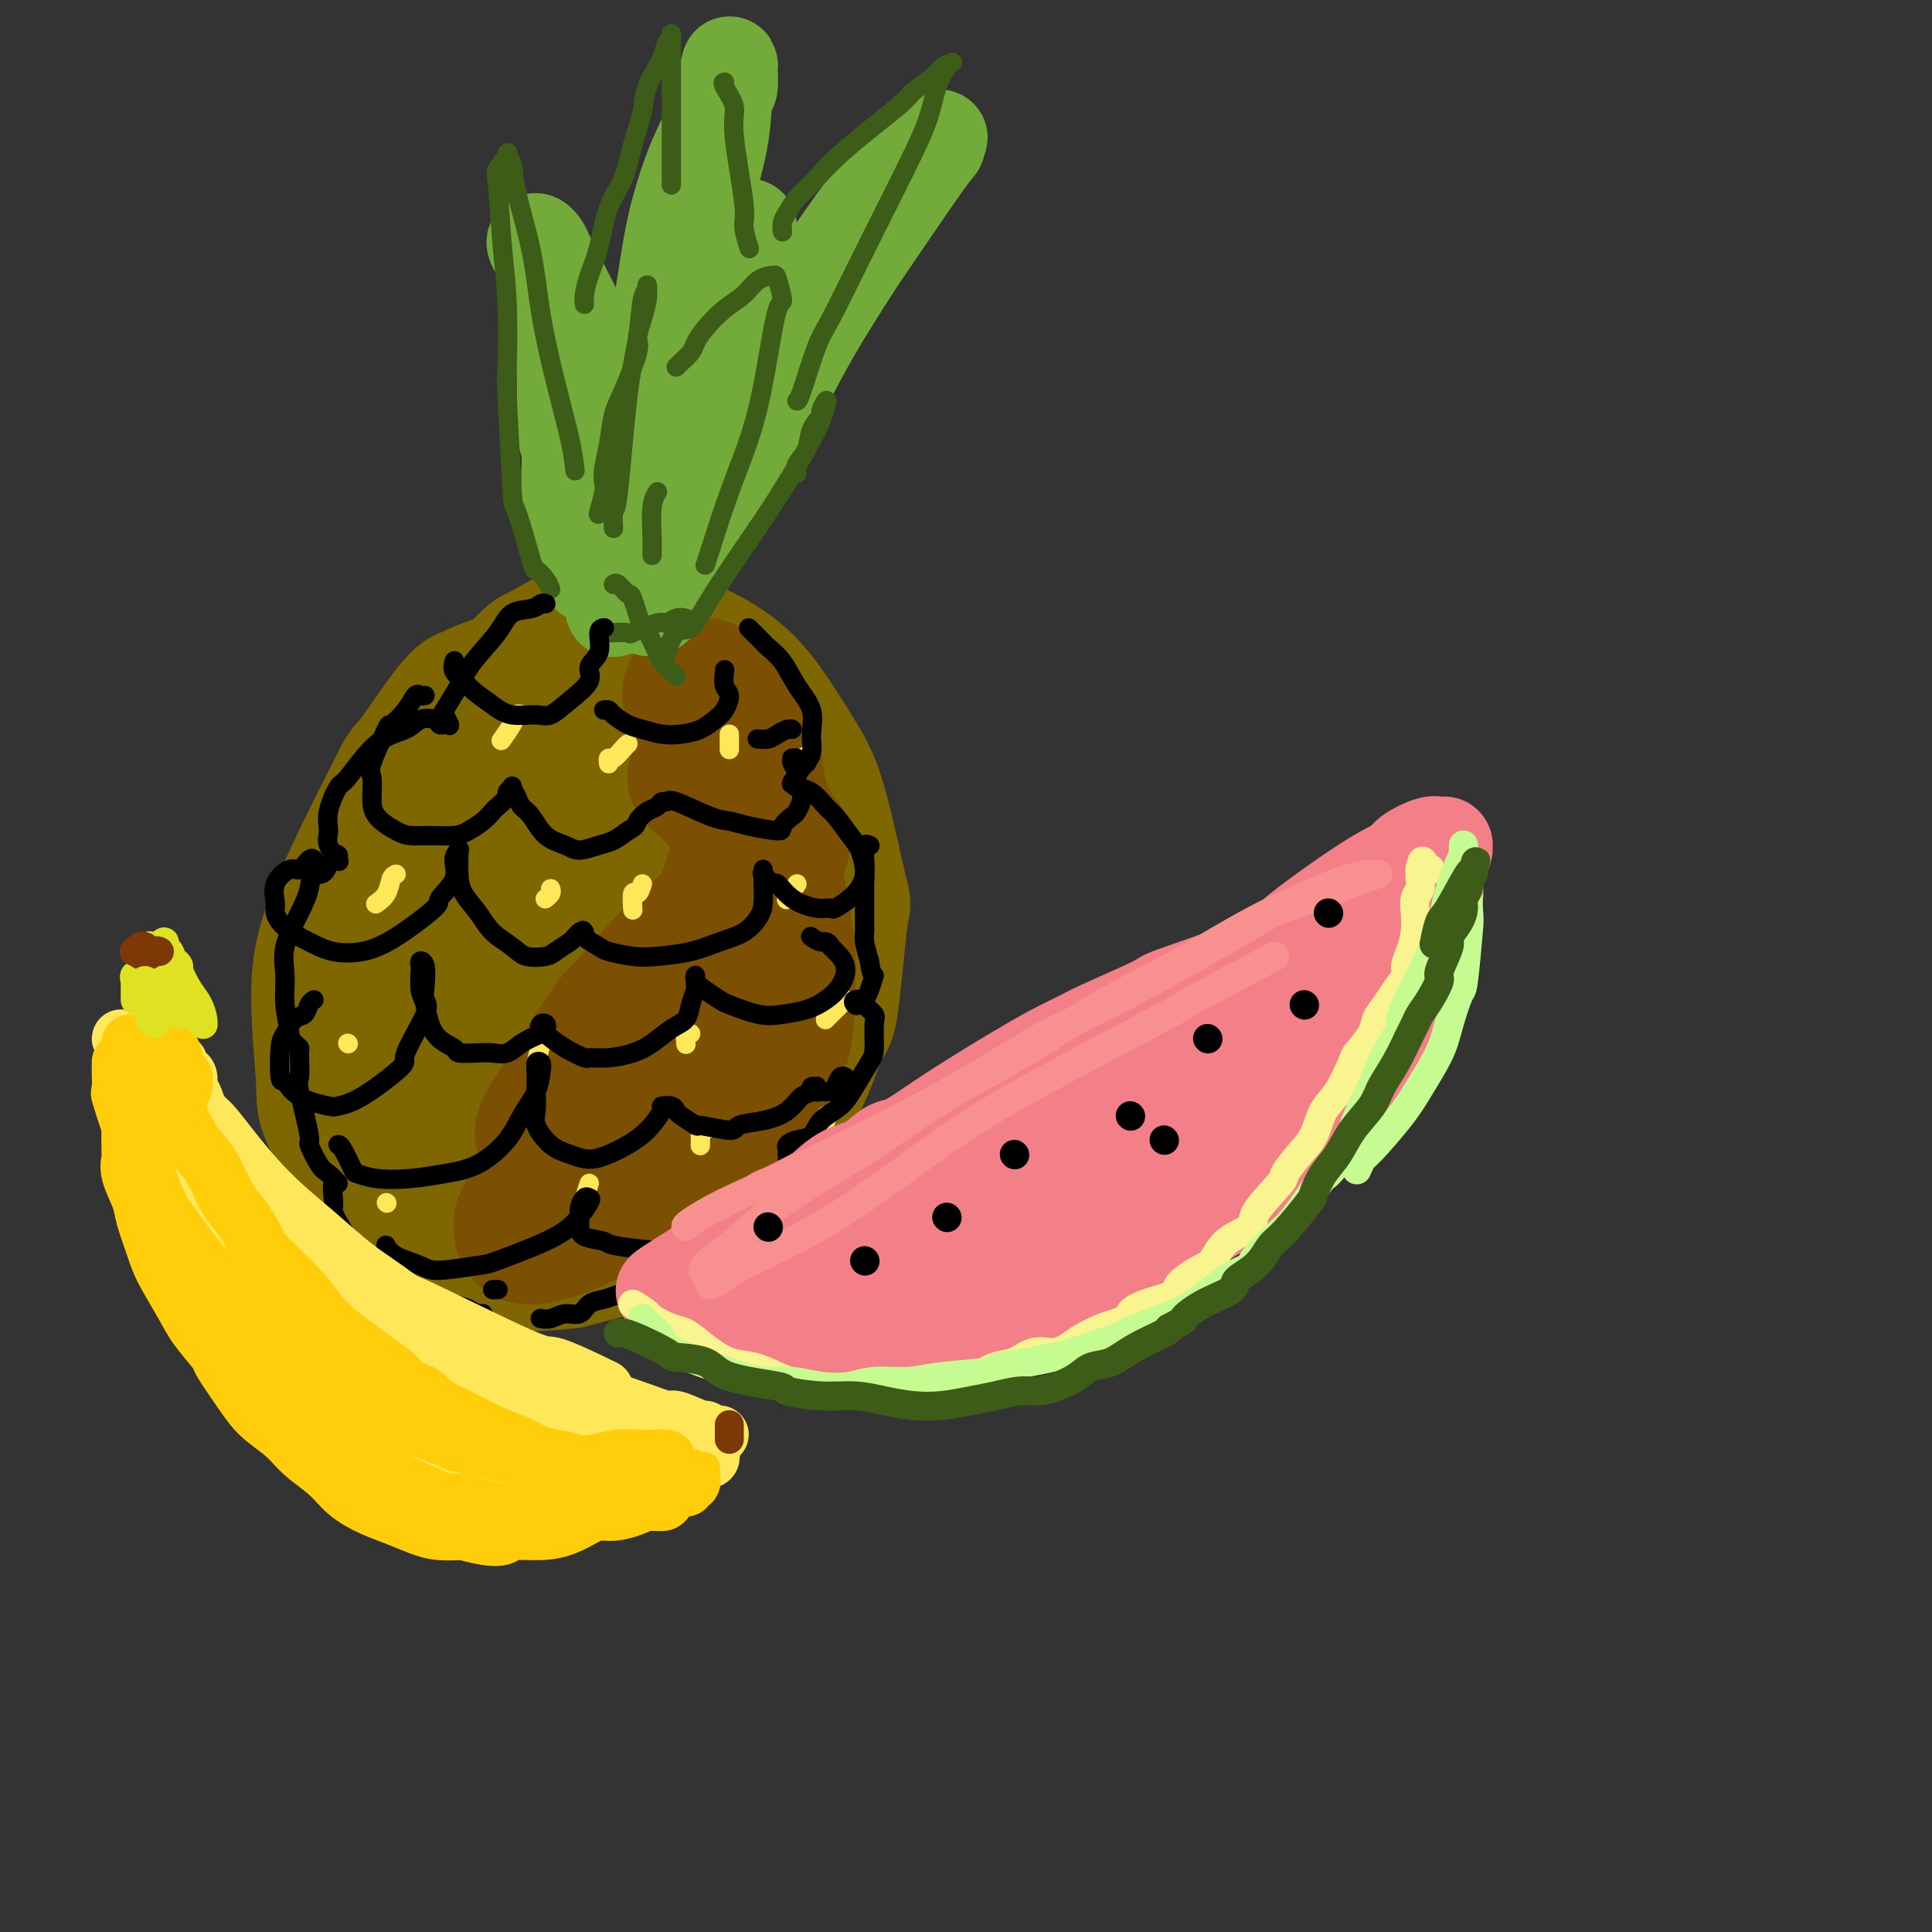 <svg viewBox='0 0 400 400' version='1.1' xmlns='http://www.w3.org/2000/svg' xmlns:xlink='http://www.w3.org/1999/xlink'><rect x="0" y="0" width="400" height="400" fill="#333333" stroke="none"/><g fill='none' stroke='rgb(126,102,1)' stroke-width='28' stroke-linecap='round' stroke-linejoin='round'><path d='M97,216c-0.356,-0.599 -0.712,-1.199 -1,-2c-0.288,-0.801 -0.507,-1.804 -1,-3c-0.493,-1.196 -1.259,-2.586 -2,-5c-0.741,-2.414 -1.455,-5.853 -2,-9c-0.545,-3.147 -0.921,-6.002 -1,-10c-0.079,-3.998 0.137,-9.139 1,-14c0.863,-4.861 2.372,-9.442 3,-12c0.628,-2.558 0.374,-3.093 1,-5c0.626,-1.907 2.131,-5.187 5,-9c2.869,-3.813 7.102,-8.159 9,-10c1.898,-1.841 1.460,-1.176 3,-2c1.540,-0.824 5.057,-3.136 8,-4c2.943,-0.864 5.311,-0.278 8,0c2.689,0.278 5.699,0.249 9,1c3.301,0.751 6.892,2.281 10,4c3.108,1.719 5.733,3.627 8,6c2.267,2.373 4.174,5.210 6,8c1.826,2.790 3.569,5.531 5,8c1.431,2.469 2.551,4.666 4,10c1.449,5.334 3.228,13.805 4,17c0.772,3.195 0.539,1.113 0,5c-0.539,3.887 -1.383,13.741 -2,18c-0.617,4.259 -1.007,2.921 -2,5c-0.993,2.079 -2.590,7.574 -5,12c-2.410,4.426 -5.632,7.783 -8,11c-2.368,3.217 -3.882,6.295 -8,10c-4.118,3.705 -10.839,8.036 -14,10c-3.161,1.964 -2.760,1.561 -5,2c-2.240,0.439 -7.120,1.719 -12,3'/><path d='M118,261c-6.637,0.935 -14.730,0.772 -19,0c-4.270,-0.772 -4.718,-2.154 -7,-3c-2.282,-0.846 -6.396,-1.158 -11,-6c-4.604,-4.842 -9.696,-14.215 -12,-19c-2.304,-4.785 -1.820,-4.981 -2,-9c-0.180,-4.019 -1.024,-11.862 -1,-18c0.024,-6.138 0.917,-10.572 4,-18c3.083,-7.428 8.358,-17.849 11,-23c2.642,-5.151 2.653,-5.030 5,-7c2.347,-1.970 7.032,-6.030 11,-9c3.968,-2.970 7.221,-4.851 11,-6c3.779,-1.149 8.086,-1.566 12,-1c3.914,0.566 7.435,2.117 12,5c4.565,2.883 10.176,7.100 14,12c3.824,4.900 5.863,10.482 7,13c1.137,2.518 1.372,1.970 2,5c0.628,3.030 1.647,9.637 2,15c0.353,5.363 0.039,9.483 -1,14c-1.039,4.517 -2.803,9.432 -5,14c-2.197,4.568 -4.826,8.790 -8,12c-3.174,3.210 -6.891,5.407 -11,7c-4.109,1.593 -8.609,2.583 -13,3c-4.391,0.417 -8.673,0.260 -13,-1c-4.327,-1.260 -8.699,-3.625 -12,-7c-3.301,-3.375 -5.530,-7.762 -7,-13c-1.470,-5.238 -2.181,-11.329 -2,-17c0.181,-5.671 1.253,-10.923 3,-16c1.747,-5.077 4.169,-9.979 7,-14c2.831,-4.021 6.070,-7.159 10,-9c3.930,-1.841 8.551,-2.383 13,-2c4.449,0.383 8.724,1.692 13,3'/><path d='M131,166c7.341,3.318 12.694,11.114 15,15c2.306,3.886 1.566,3.864 2,7c0.434,3.136 2.041,9.431 2,15c-0.041,5.569 -1.729,10.411 -4,15c-2.271,4.589 -5.124,8.925 -9,12c-3.876,3.075 -8.775,4.888 -14,7c-5.225,2.112 -10.777,4.524 -17,0c-6.223,-4.524 -13.118,-15.982 -16,-21c-2.882,-5.018 -1.750,-3.595 0,-10c1.750,-6.405 4.116,-20.637 5,-27c0.884,-6.363 0.284,-4.858 3,-7c2.716,-2.142 8.749,-7.930 13,-9c4.251,-1.070 6.719,2.579 8,4c1.281,1.421 1.373,0.615 2,3c0.627,2.385 1.787,7.962 2,13c0.213,5.038 -0.521,9.536 -2,14c-1.479,4.464 -3.701,8.894 -6,12c-2.299,3.106 -4.673,4.890 -6,6c-1.327,1.110 -1.607,1.547 0,-2c1.607,-3.547 5.102,-11.079 7,-15c1.898,-3.921 2.199,-4.229 4,-6c1.801,-1.771 5.102,-5.003 7,-7c1.898,-1.997 2.394,-2.760 3,-3c0.606,-0.240 1.321,0.043 1,1c-0.321,0.957 -1.677,2.587 -4,6c-2.323,3.413 -5.613,8.610 -9,13c-3.387,4.390 -6.872,7.975 -10,11c-3.128,3.025 -5.900,5.491 -7,5c-1.100,-0.491 -0.527,-3.940 0,-6c0.527,-2.060 1.008,-2.731 3,-7c1.992,-4.269 5.496,-12.134 9,-20'/><path d='M113,185c3.232,-8.397 5.313,-12.890 7,-18c1.687,-5.110 2.979,-10.838 4,-15c1.021,-4.162 1.772,-6.759 2,-9c0.228,-2.241 -0.067,-4.127 -1,-5c-0.933,-0.873 -2.502,-0.735 -3,-1c-0.498,-0.265 0.077,-0.935 -4,0c-4.077,0.935 -12.805,3.475 -17,5c-4.195,1.525 -3.858,2.035 -4,2c-0.142,-0.035 -0.764,-0.616 -3,2c-2.236,2.616 -6.085,8.427 -8,11c-1.915,2.573 -1.896,1.906 -3,4c-1.104,2.094 -3.331,6.947 -5,11c-1.669,4.053 -2.781,7.305 -4,11c-1.219,3.695 -2.547,7.833 -3,14c-0.453,6.167 -0.033,14.365 0,18c0.033,3.635 -0.322,2.708 0,4c0.322,1.292 1.320,4.803 2,7c0.680,2.197 1.042,3.079 3,4c1.958,0.921 5.511,1.879 7,2c1.489,0.121 0.915,-0.597 1,-1c0.085,-0.403 0.828,-0.493 3,-3c2.172,-2.507 5.772,-7.431 7,-10c1.228,-2.569 0.084,-2.784 2,-6c1.916,-3.216 6.892,-9.432 9,-12c2.108,-2.568 1.348,-1.489 2,-2c0.652,-0.511 2.714,-2.613 5,-3c2.286,-0.387 4.795,0.940 6,2c1.205,1.060 1.107,1.851 1,2c-0.107,0.149 -0.221,-0.345 0,2c0.221,2.345 0.777,7.527 1,10c0.223,2.473 0.111,2.236 0,2'/><path d='M120,213c0.413,3.242 0.446,3.347 1,4c0.554,0.653 1.628,1.855 3,2c1.372,0.145 3.043,-0.768 5,-2c1.957,-1.232 4.201,-2.782 6,-4c1.799,-1.218 3.153,-2.104 4,-3c0.847,-0.896 1.186,-1.801 1,-2c-0.186,-0.199 -0.898,0.309 -2,1c-1.102,0.691 -2.594,1.567 -4,3c-1.406,1.433 -2.725,3.424 -4,6c-1.275,2.576 -2.507,5.736 -3,7c-0.493,1.264 -0.246,0.632 0,0'/></g>
<g fill='none' stroke='rgb(124,80,2)' stroke-width='28' stroke-linecap='round' stroke-linejoin='round'><path d='M114,250c-0.412,-0.104 -0.824,-0.208 0,-1c0.824,-0.792 2.883,-2.274 5,-5c2.117,-2.726 4.293,-6.698 7,-10c2.707,-3.302 5.947,-5.934 10,-11c4.053,-5.066 8.920,-12.565 12,-18c3.080,-5.435 4.373,-8.807 5,-11c0.627,-2.193 0.587,-3.206 1,-5c0.413,-1.794 1.277,-4.368 1,-8c-0.277,-3.632 -1.696,-8.322 -3,-11c-1.304,-2.678 -2.494,-3.345 -3,-4c-0.506,-0.655 -0.328,-1.299 -1,-2c-0.672,-0.701 -2.193,-1.458 -3,-2c-0.807,-0.542 -0.899,-0.869 -1,-1c-0.101,-0.131 -0.210,-0.067 0,0c0.210,0.067 0.738,0.137 1,0c0.262,-0.137 0.259,-0.480 1,0c0.741,0.480 2.227,1.781 3,3c0.773,1.219 0.835,2.354 2,5c1.165,2.646 3.434,6.804 5,10c1.566,3.196 2.430,5.431 3,9c0.570,3.569 0.845,8.473 1,12c0.155,3.527 0.191,5.678 -2,11c-2.191,5.322 -6.608,13.814 -9,18c-2.392,4.186 -2.760,4.065 -5,6c-2.240,1.935 -6.352,5.924 -10,9c-3.648,3.076 -6.834,5.237 -10,7c-3.166,1.763 -6.314,3.129 -9,4c-2.686,0.871 -4.910,1.249 -6,1c-1.090,-0.249 -1.045,-1.124 -1,-2'/><path d='M108,254c-0.669,-1.069 1.158,-3.240 3,-6c1.842,-2.760 3.697,-6.109 6,-10c2.303,-3.891 5.052,-8.323 8,-12c2.948,-3.677 6.094,-6.598 9,-10c2.906,-3.402 5.571,-7.283 8,-11c2.429,-3.717 4.621,-7.268 6,-11c1.379,-3.732 1.943,-7.646 3,-11c1.057,-3.354 2.606,-6.150 3,-9c0.394,-2.850 -0.367,-5.756 -1,-9c-0.633,-3.244 -1.139,-6.827 -2,-9c-0.861,-2.173 -2.076,-2.935 -3,-4c-0.924,-1.065 -1.555,-2.432 -2,-3c-0.445,-0.568 -0.704,-0.338 -1,-1c-0.296,-0.662 -0.630,-2.216 -1,-3c-0.370,-0.784 -0.776,-0.799 -1,-1c-0.224,-0.201 -0.268,-0.590 0,-1c0.268,-0.410 0.847,-0.842 1,-1c0.153,-0.158 -0.119,-0.042 0,0c0.119,0.042 0.628,0.010 1,0c0.372,-0.010 0.608,0.004 1,0c0.392,-0.004 0.940,-0.024 2,2c1.060,2.024 2.631,6.093 4,10c1.369,3.907 2.535,7.653 4,12c1.465,4.347 3.229,9.295 4,12c0.771,2.705 0.548,3.169 1,6c0.452,2.831 1.579,8.031 2,12c0.421,3.969 0.135,6.707 0,10c-0.135,3.293 -0.119,7.140 -1,10c-0.881,2.860 -2.660,4.731 -4,7c-1.340,2.269 -2.240,4.934 -5,8c-2.760,3.066 -7.380,6.533 -12,10'/><path d='M141,241c-2.368,1.797 -2.286,1.289 -4,2c-1.714,0.711 -5.222,2.640 -9,3c-3.778,0.360 -7.825,-0.850 -10,-1c-2.175,-0.150 -2.477,0.759 -3,-1c-0.523,-1.759 -1.265,-6.188 -2,-8c-0.735,-1.812 -1.462,-1.008 1,-5c2.462,-3.992 8.111,-12.779 11,-17c2.889,-4.221 3.016,-3.875 5,-6c1.984,-2.125 5.824,-6.721 9,-10c3.176,-3.279 5.689,-5.240 9,-8c3.311,-2.760 7.421,-6.319 9,-8c1.579,-1.681 0.627,-1.483 1,-2c0.373,-0.517 2.073,-1.747 3,-3c0.927,-1.253 1.083,-2.529 1,-3c-0.083,-0.471 -0.403,-0.138 -1,-1c-0.597,-0.862 -1.469,-2.918 -2,-4c-0.531,-1.082 -0.720,-1.189 -1,-2c-0.280,-0.811 -0.649,-2.326 -1,-4c-0.351,-1.674 -0.682,-3.507 -1,-5c-0.318,-1.493 -0.623,-2.644 -1,-4c-0.377,-1.356 -0.826,-2.915 -1,-4c-0.174,-1.085 -0.072,-1.697 0,-2c0.072,-0.303 0.114,-0.298 0,0c-0.114,0.298 -0.384,0.890 0,2c0.384,1.110 1.423,2.740 2,6c0.577,3.260 0.691,8.152 1,12c0.309,3.848 0.814,6.651 1,14c0.186,7.349 0.053,19.242 0,24c-0.053,4.758 -0.027,2.379 0,0'/></g>
<g fill='none' stroke='rgb(115,171,58)' stroke-width='20' stroke-linecap='round' stroke-linejoin='round'><path d='M122,119c0.100,-0.378 0.200,-0.755 0,-1c-0.200,-0.245 -0.698,-0.356 -1,-1c-0.302,-0.644 -0.406,-1.820 -1,-4c-0.594,-2.180 -1.678,-5.364 -2,-9c-0.322,-3.636 0.117,-7.724 0,-10c-0.117,-2.276 -0.790,-2.740 -1,-5c-0.210,-2.260 0.041,-6.314 0,-10c-0.041,-3.686 -0.376,-7.002 -1,-10c-0.624,-2.998 -1.537,-5.676 -2,-8c-0.463,-2.324 -0.476,-4.294 -1,-6c-0.524,-1.706 -1.558,-3.148 -2,-4c-0.442,-0.852 -0.294,-1.115 0,-1c0.294,0.115 0.732,0.608 1,1c0.268,0.392 0.367,0.683 1,2c0.633,1.317 1.800,3.661 3,6c1.200,2.339 2.433,4.673 5,10c2.567,5.327 6.469,13.645 8,17c1.531,3.355 0.690,1.745 1,5c0.310,3.255 1.769,11.376 2,15c0.231,3.624 -0.766,2.751 -1,4c-0.234,1.249 0.294,4.618 0,7c-0.294,2.382 -1.411,3.775 -2,5c-0.589,1.225 -0.650,2.282 -1,3c-0.350,0.718 -0.990,1.099 -1,1c-0.010,-0.099 0.611,-0.677 1,-1c0.389,-0.323 0.546,-0.390 1,-1c0.454,-0.610 1.204,-1.761 2,-3c0.796,-1.239 1.637,-2.564 3,-5c1.363,-2.436 3.246,-5.982 5,-9c1.754,-3.018 3.377,-5.509 5,-8'/><path d='M144,99c3.228,-5.241 3.300,-5.345 4,-8c0.700,-2.655 2.030,-7.861 3,-12c0.970,-4.139 1.580,-7.209 2,-9c0.420,-1.791 0.648,-2.302 1,-4c0.352,-1.698 0.826,-4.581 1,-7c0.174,-2.419 0.047,-4.372 0,-6c-0.047,-1.628 -0.013,-2.929 0,-4c0.013,-1.071 0.007,-1.910 0,-2c-0.007,-0.090 -0.015,0.569 0,1c0.015,0.431 0.053,0.635 0,2c-0.053,1.365 -0.197,3.891 0,6c0.197,2.109 0.735,3.802 0,10c-0.735,6.198 -2.744,16.900 -4,22c-1.256,5.100 -1.760,4.598 -2,5c-0.240,0.402 -0.215,1.707 -2,5c-1.785,3.293 -5.381,8.572 -7,11c-1.619,2.428 -1.261,2.003 -2,3c-0.739,0.997 -2.577,3.416 -4,5c-1.423,1.584 -2.433,2.332 -3,3c-0.567,0.668 -0.691,1.257 -1,2c-0.309,0.743 -0.803,1.641 -1,2c-0.197,0.359 -0.099,0.180 0,0'/><path d='M134,94c0.003,-0.279 0.007,-0.558 0,-1c-0.007,-0.442 -0.024,-1.047 0,-3c0.024,-1.953 0.088,-5.252 0,-7c-0.088,-1.748 -0.330,-1.943 0,-4c0.330,-2.057 1.232,-5.976 2,-10c0.768,-4.024 1.404,-8.154 2,-12c0.596,-3.846 1.154,-7.407 2,-11c0.846,-3.593 1.982,-7.218 3,-10c1.018,-2.782 1.919,-4.721 3,-7c1.081,-2.279 2.343,-4.897 3,-7c0.657,-2.103 0.708,-3.690 1,-5c0.292,-1.310 0.823,-2.341 1,-3c0.177,-0.659 -0.001,-0.945 0,0c0.001,0.945 0.182,3.120 0,4c-0.182,0.880 -0.728,0.465 -1,2c-0.272,1.535 -0.271,5.019 -1,9c-0.729,3.981 -2.189,8.458 -3,13c-0.811,4.542 -0.974,9.151 -2,14c-1.026,4.849 -2.916,9.940 -4,15c-1.084,5.060 -1.363,10.088 -2,15c-0.637,4.912 -1.633,9.707 -2,12c-0.367,2.293 -0.105,2.084 0,2c0.105,-0.084 0.052,-0.042 0,0'/><path d='M138,117c0.025,-0.245 0.051,-0.491 0,-1c-0.051,-0.509 -0.178,-1.283 0,-2c0.178,-0.717 0.660,-1.377 2,-4c1.340,-2.623 3.539,-7.211 6,-12c2.461,-4.789 5.184,-9.781 8,-15c2.816,-5.219 5.726,-10.667 9,-16c3.274,-5.333 6.912,-10.551 10,-15c3.088,-4.449 5.626,-8.131 8,-11c2.374,-2.869 4.583,-4.927 7,-7c2.417,-2.073 5.043,-4.163 6,-5c0.957,-0.837 0.245,-0.423 0,0c-0.245,0.423 -0.023,0.854 0,1c0.023,0.146 -0.154,0.005 -3,4c-2.846,3.995 -8.363,12.125 -11,16c-2.637,3.875 -2.394,3.495 -4,6c-1.606,2.505 -5.060,7.894 -8,13c-2.940,5.106 -5.367,9.928 -8,15c-2.633,5.072 -5.472,10.394 -8,15c-2.528,4.606 -4.746,8.496 -7,12c-2.254,3.504 -4.544,6.624 -6,9c-1.456,2.376 -2.077,4.009 -3,5c-0.923,0.991 -2.148,1.338 -2,0c0.148,-1.338 1.667,-4.363 2,-5c0.333,-0.637 -0.521,1.114 1,-3c1.521,-4.114 5.418,-14.092 7,-18c1.582,-3.908 0.849,-1.744 4,-7c3.151,-5.256 10.186,-17.930 13,-23c2.814,-5.070 1.407,-2.535 0,0'/></g>
<g fill='none' stroke='rgb(61,92,24)' stroke-width='4' stroke-linecap='round' stroke-linejoin='round'><path d='M114,122c-0.204,-0.598 -0.407,-1.197 -1,-2c-0.593,-0.803 -1.574,-1.811 -2,-2c-0.426,-0.189 -0.296,0.440 -1,-2c-0.704,-2.440 -2.240,-7.948 -3,-10c-0.760,-2.052 -0.742,-0.648 -1,-5c-0.258,-4.352 -0.790,-14.459 -1,-19c-0.210,-4.541 -0.097,-3.515 0,-6c0.097,-2.485 0.177,-8.481 0,-13c-0.177,-4.519 -0.613,-7.562 -1,-12c-0.387,-4.438 -0.727,-10.271 -1,-13c-0.273,-2.729 -0.478,-2.354 0,-3c0.478,-0.646 1.641,-2.313 2,-3c0.359,-0.687 -0.084,-0.392 0,0c0.084,0.392 0.697,0.882 1,2c0.303,1.118 0.298,2.863 1,6c0.702,3.137 2.111,7.664 3,12c0.889,4.336 1.258,8.479 2,13c0.742,4.521 1.859,9.418 3,14c1.141,4.582 2.307,8.849 3,12c0.693,3.151 0.912,5.186 1,6c0.088,0.814 0.044,0.407 0,0'/><path d='M124,106c-0.111,0.409 -0.223,0.818 0,0c0.223,-0.818 0.780,-2.862 1,-4c0.220,-1.138 0.102,-1.370 0,-2c-0.102,-0.630 -0.188,-1.657 0,-3c0.188,-1.343 0.648,-3.002 1,-5c0.352,-1.998 0.594,-4.337 1,-6c0.406,-1.663 0.974,-2.651 2,-5c1.026,-2.349 2.510,-6.057 3,-8c0.490,-1.943 -0.012,-2.119 0,-3c0.012,-0.881 0.540,-2.467 1,-4c0.460,-1.533 0.852,-3.012 1,-4c0.148,-0.988 0.051,-1.485 0,-2c-0.051,-0.515 -0.058,-1.048 0,-1c0.058,0.048 0.181,0.676 0,1c-0.181,0.324 -0.665,0.343 -1,2c-0.335,1.657 -0.521,4.953 -1,8c-0.479,3.047 -1.253,5.847 -2,12c-0.747,6.153 -1.468,15.660 -2,20c-0.532,4.340 -0.874,3.515 -1,4c-0.126,0.485 -0.036,2.282 0,3c0.036,0.718 0.018,0.359 0,0'/><path d='M135,115c-0.008,-0.241 -0.016,-0.482 0,-1c0.016,-0.518 0.056,-1.314 0,-3c-0.056,-1.686 -0.207,-4.262 0,-6c0.207,-1.738 0.774,-2.640 1,-3c0.226,-0.360 0.113,-0.180 0,0'/><path d='M121,63c-0.063,-0.519 -0.126,-1.039 0,-2c0.126,-0.961 0.442,-2.365 1,-4c0.558,-1.635 1.358,-3.501 2,-6c0.642,-2.499 1.126,-5.632 2,-8c0.874,-2.368 2.140,-3.971 3,-6c0.860,-2.029 1.315,-4.484 2,-7c0.685,-2.516 1.599,-5.094 2,-7c0.401,-1.906 0.290,-3.142 1,-5c0.710,-1.858 2.243,-4.340 3,-6c0.757,-1.660 0.739,-2.497 1,-3c0.261,-0.503 0.802,-0.670 1,-1c0.198,-0.330 0.053,-0.821 0,-1c-0.053,-0.179 -0.014,-0.046 0,1c0.014,1.046 0.004,3.007 0,4c-0.004,0.993 -0.001,1.020 0,2c0.001,0.980 0.000,2.915 0,5c-0.000,2.085 -0.000,4.322 0,7c0.000,2.678 0.000,5.798 0,8c-0.000,2.202 -0.000,3.486 0,4c0.000,0.514 0.000,0.257 0,0'/><path d='M150,17c-0.243,0.046 -0.487,0.093 0,1c0.487,0.907 1.703,2.675 2,4c0.297,1.325 -0.327,2.209 0,6c0.327,3.791 1.603,10.490 2,14c0.397,3.510 -0.085,3.829 0,5c0.085,1.171 0.739,3.192 1,4c0.261,0.808 0.131,0.404 0,0'/><path d='M162,48c-0.068,-0.696 -0.136,-1.392 0,-2c0.136,-0.608 0.475,-1.129 1,-2c0.525,-0.871 1.237,-2.091 2,-3c0.763,-0.909 1.577,-1.507 3,-3c1.423,-1.493 3.455,-3.881 7,-7c3.545,-3.119 8.603,-6.969 11,-9c2.397,-2.031 2.131,-2.243 3,-3c0.869,-0.757 2.872,-2.058 4,-3c1.128,-0.942 1.382,-1.525 2,-2c0.618,-0.475 1.601,-0.844 2,-1c0.399,-0.156 0.215,-0.100 0,0c-0.215,0.100 -0.461,0.244 -1,1c-0.539,0.756 -1.373,2.124 -2,4c-0.627,1.876 -1.049,4.261 -2,7c-0.951,2.739 -2.433,5.834 -5,11c-2.567,5.166 -6.218,12.403 -9,18c-2.782,5.597 -4.693,9.552 -6,12c-1.307,2.448 -2.010,3.388 -3,6c-0.990,2.612 -2.266,6.896 -3,9c-0.734,2.104 -0.924,2.030 -1,2c-0.076,-0.030 -0.038,-0.015 0,0'/><path d='M140,76c0.217,-0.240 0.434,-0.480 1,-1c0.566,-0.520 1.481,-1.321 2,-2c0.519,-0.679 0.641,-1.236 1,-2c0.359,-0.764 0.954,-1.735 2,-3c1.046,-1.265 2.542,-2.822 4,-4c1.458,-1.178 2.878,-1.975 4,-3c1.122,-1.025 1.944,-2.278 3,-3c1.056,-0.722 2.344,-0.913 3,-1c0.656,-0.087 0.680,-0.070 1,1c0.320,1.070 0.936,3.193 1,4c0.064,0.807 -0.424,0.300 -1,2c-0.576,1.700 -1.240,5.608 -2,10c-0.760,4.392 -1.615,9.268 -3,14c-1.385,4.732 -3.299,9.320 -5,14c-1.701,4.680 -3.189,9.452 -4,12c-0.811,2.548 -0.946,2.871 -1,3c-0.054,0.129 -0.027,0.065 0,0'/><path d='M165,98c-0.213,-0.603 -0.426,-1.207 0,-2c0.426,-0.793 1.491,-1.776 2,-3c0.509,-1.224 0.463,-2.690 1,-4c0.537,-1.310 1.659,-2.463 2,-3c0.341,-0.537 -0.097,-0.459 0,-1c0.097,-0.541 0.729,-1.701 1,-2c0.271,-0.299 0.180,0.261 0,1c-0.180,0.739 -0.450,1.655 -1,3c-0.550,1.345 -1.382,3.118 -3,6c-1.618,2.882 -4.022,6.873 -6,10c-1.978,3.127 -3.528,5.388 -6,9c-2.472,3.612 -5.864,8.573 -8,12c-2.136,3.427 -3.016,5.321 -4,6c-0.984,0.679 -2.073,0.144 -3,1c-0.927,0.856 -1.694,3.102 -2,4c-0.306,0.898 -0.153,0.449 0,0'/><path d='M140,140c-0.211,-0.223 -0.423,-0.446 -1,-1c-0.577,-0.554 -1.521,-1.439 -2,-2c-0.479,-0.561 -0.495,-0.800 -1,-2c-0.505,-1.200 -1.501,-3.362 -2,-4c-0.499,-0.638 -0.502,0.250 -1,-1c-0.498,-1.250 -1.493,-4.636 -2,-6c-0.507,-1.364 -0.528,-0.706 -1,-1c-0.472,-0.294 -1.396,-1.541 -2,-2c-0.604,-0.459 -0.887,-0.131 -1,0c-0.113,0.131 -0.057,0.066 0,0'/><path d='M142,128c-0.639,-0.130 -1.278,-0.259 -2,0c-0.722,0.259 -1.528,0.907 -2,1c-0.472,0.093 -0.610,-0.367 -2,0c-1.390,0.367 -4.033,1.563 -5,2c-0.967,0.438 -0.259,0.117 -1,0c-0.741,-0.117 -2.930,-0.032 -4,0c-1.070,0.032 -1.020,0.009 -1,0c0.020,-0.009 0.010,-0.005 0,0'/></g>
<g fill='none' stroke='rgb(254,232,89)' stroke-width='4' stroke-linecap='round' stroke-linejoin='round'><path d='M108,148c-0.369,-0.137 -0.738,-0.274 -1,0c-0.262,0.274 -0.417,0.958 -1,2c-0.583,1.042 -1.595,2.440 -2,3c-0.405,0.560 -0.202,0.280 0,0'/><path d='M130,154c-0.226,0.188 -0.453,0.376 -1,1c-0.547,0.624 -1.415,1.683 -2,2c-0.585,0.317 -0.888,-0.107 -1,0c-0.112,0.107 -0.032,0.745 0,1c0.032,0.255 0.016,0.128 0,0'/><path d='M151,152c0.000,0.200 0.000,0.400 0,1c0.000,0.600 0.000,1.600 0,2c0.000,0.400 0.000,0.200 0,0'/><path d='M168,156c-0.733,0.311 -1.467,0.622 -2,1c-0.533,0.378 -0.867,0.822 -1,1c-0.133,0.178 -0.067,0.089 0,0'/><path d='M82,181c-0.369,0.143 -0.738,0.286 -1,1c-0.262,0.714 -0.417,2.000 -1,3c-0.583,1.000 -1.595,1.714 -2,2c-0.405,0.286 -0.202,0.143 0,0'/><path d='M114,184c0.111,0.311 0.222,0.622 0,1c-0.222,0.378 -0.778,0.822 -1,1c-0.222,0.178 -0.111,0.089 0,0'/><path d='M133,183c-0.310,0.935 -0.619,1.869 -1,2c-0.381,0.131 -0.833,-0.542 -1,0c-0.167,0.542 -0.048,2.298 0,3c0.048,0.702 0.024,0.351 0,0'/><path d='M165,183c-0.844,1.267 -1.689,2.533 -2,3c-0.311,0.467 -0.089,0.133 0,0c0.089,-0.133 0.044,-0.067 0,0'/><path d='M72,216c0.000,0.000 0.100,0.100 0.1,0.1'/><path d='M112,214c0.113,0.415 0.226,0.829 0,2c-0.226,1.171 -0.793,3.097 -1,4c-0.207,0.903 -0.056,0.781 0,1c0.056,0.219 0.016,0.777 0,1c-0.016,0.223 -0.008,0.112 0,0'/><path d='M143,214c-0.422,-0.222 -0.844,-0.444 -1,0c-0.156,0.444 -0.044,1.556 0,2c0.044,0.444 0.022,0.222 0,0'/><path d='M175,207c-0.762,0.762 -1.524,1.524 -2,2c-0.476,0.476 -0.667,0.667 -1,1c-0.333,0.333 -0.810,0.810 -1,1c-0.190,0.190 -0.095,0.095 0,0'/><path d='M80,249c0.000,0.000 0.100,0.100 0.1,0.1'/><path d='M122,245c-0.423,1.268 -0.845,2.536 -1,3c-0.155,0.464 -0.042,0.125 0,0c0.042,-0.125 0.012,-0.036 0,0c-0.012,0.036 -0.006,0.018 0,0'/><path d='M146,234c-0.423,-0.054 -0.845,-0.107 -1,0c-0.155,0.107 -0.042,0.375 0,1c0.042,0.625 0.012,1.607 0,2c-0.012,0.393 -0.006,0.196 0,0'/><path d='M171,231c0.000,0.422 0.000,0.844 0,1c0.000,0.156 0.000,0.044 0,0c-0.000,-0.044 0.000,-0.022 0,0'/></g>
<g fill='none' stroke='rgb(0,0,0)' stroke-width='4' stroke-linecap='round' stroke-linejoin='round'><path d='M94,137c0.051,-0.177 0.103,-0.353 0,0c-0.103,0.353 -0.360,1.237 0,2c0.360,0.763 1.339,1.405 2,2c0.661,0.595 1.005,1.142 2,2c0.995,0.858 2.642,2.026 4,3c1.358,0.974 2.428,1.755 4,2c1.572,0.245 3.645,-0.045 5,0c1.355,0.045 1.993,0.425 3,0c1.007,-0.425 2.384,-1.655 4,-3c1.616,-1.345 3.470,-2.805 4,-4c0.530,-1.195 -0.264,-2.124 0,-3c0.264,-0.876 1.586,-1.699 2,-3c0.414,-1.301 -0.081,-3.081 0,-4c0.081,-0.919 0.737,-0.977 1,-1c0.263,-0.023 0.131,-0.012 0,0'/><path d='M125,147c0.383,-0.059 0.766,-0.117 1,0c0.234,0.117 0.319,0.410 1,1c0.681,0.590 1.956,1.476 3,2c1.044,0.524 1.855,0.684 3,1c1.145,0.316 2.625,0.787 4,1c1.375,0.213 2.646,0.166 4,0c1.354,-0.166 2.790,-0.452 4,-1c1.210,-0.548 2.195,-1.359 3,-2c0.805,-0.641 1.431,-1.111 2,-2c0.569,-0.889 1.080,-2.197 1,-3c-0.080,-0.803 -0.752,-1.101 -1,-2c-0.248,-0.899 -0.071,-2.400 0,-3c0.071,-0.600 0.035,-0.300 0,0'/><path d='M157,153c-0.180,-0.022 -0.360,-0.044 0,0c0.360,0.044 1.259,0.156 2,0c0.741,-0.156 1.322,-0.578 2,-1c0.678,-0.422 1.452,-0.844 2,-1c0.548,-0.156 0.871,-0.044 1,0c0.129,0.044 0.065,0.022 0,0'/><path d='M88,144c-0.346,0.065 -0.692,0.130 -1,0c-0.308,-0.130 -0.577,-0.456 -1,0c-0.423,0.456 -0.999,1.692 -2,3c-1.001,1.308 -2.426,2.688 -3,3c-0.574,0.312 -0.297,-0.444 -1,1c-0.703,1.444 -2.386,5.087 -3,7c-0.614,1.913 -0.160,2.096 0,3c0.160,0.904 0.025,2.529 0,4c-0.025,1.471 0.059,2.787 1,4c0.941,1.213 2.741,2.323 4,3c1.259,0.677 1.979,0.922 3,1c1.021,0.078 2.344,-0.010 4,0c1.656,0.010 3.647,0.120 5,0c1.353,-0.120 2.069,-0.470 3,-1c0.931,-0.530 2.077,-1.241 3,-2c0.923,-0.759 1.624,-1.566 2,-2c0.376,-0.434 0.425,-0.496 1,-1c0.575,-0.504 1.674,-1.450 2,-2c0.326,-0.550 -0.121,-0.705 0,-1c0.121,-0.295 0.808,-0.730 1,-1c0.192,-0.270 -0.113,-0.374 0,0c0.113,0.374 0.642,1.227 1,2c0.358,0.773 0.545,1.466 1,2c0.455,0.534 1.178,0.911 2,2c0.822,1.089 1.742,2.892 3,4c1.258,1.108 2.854,1.521 4,2c1.146,0.479 1.843,1.025 3,1c1.157,-0.025 2.773,-0.622 4,-1c1.227,-0.378 2.065,-0.537 3,-1c0.935,-0.463 1.968,-1.232 3,-2'/><path d='M130,172c1.908,-0.962 1.677,-1.367 2,-2c0.323,-0.633 1.198,-1.493 2,-2c0.802,-0.507 1.530,-0.661 2,-1c0.470,-0.339 0.681,-0.862 1,-1c0.319,-0.138 0.746,0.109 1,0c0.254,-0.109 0.335,-0.575 2,0c1.665,0.575 4.914,2.191 7,3c2.086,0.809 3.011,0.812 4,1c0.989,0.188 2.043,0.560 4,1c1.957,0.440 4.816,0.946 6,1c1.184,0.054 0.691,-0.345 1,-1c0.309,-0.655 1.418,-1.565 2,-2c0.582,-0.435 0.635,-0.396 1,-1c0.365,-0.604 1.040,-1.850 1,-3c-0.040,-1.150 -0.796,-2.203 -1,-3c-0.204,-0.797 0.145,-1.339 0,-2c-0.145,-0.661 -0.782,-1.441 -1,-2c-0.218,-0.559 -0.016,-0.896 0,-1c0.016,-0.104 -0.153,0.025 0,0c0.153,-0.025 0.629,-0.202 1,0c0.371,0.202 0.638,0.785 1,1c0.362,0.215 0.818,0.061 1,0c0.182,-0.061 0.091,-0.031 0,0'/><path d='M65,178c-0.232,-0.243 -0.465,-0.486 -1,0c-0.535,0.486 -1.374,1.701 -2,2c-0.626,0.299 -1.040,-0.317 -2,0c-0.960,0.317 -2.466,1.569 -3,3c-0.534,1.431 -0.094,3.042 0,4c0.094,0.958 -0.157,1.263 0,2c0.157,0.737 0.722,1.905 2,3c1.278,1.095 3.269,2.118 5,3c1.731,0.882 3.203,1.623 5,2c1.797,0.377 3.919,0.391 6,0c2.081,-0.391 4.122,-1.186 7,-3c2.878,-1.814 6.593,-4.648 8,-6c1.407,-1.352 0.507,-1.224 1,-2c0.493,-0.776 2.381,-2.457 3,-4c0.619,-1.543 -0.030,-2.949 0,-4c0.030,-1.051 0.740,-1.748 1,-2c0.260,-0.252 0.071,-0.059 0,0c-0.071,0.059 -0.024,-0.015 0,0c0.024,0.015 0.025,0.118 0,1c-0.025,0.882 -0.074,2.543 0,4c0.074,1.457 0.272,2.709 1,4c0.728,1.291 1.984,2.619 3,4c1.016,1.381 1.790,2.813 3,4c1.210,1.187 2.857,2.129 4,3c1.143,0.871 1.784,1.670 3,2c1.216,0.330 3.008,0.191 4,0c0.992,-0.191 1.183,-0.433 2,-1c0.817,-0.567 2.258,-1.460 3,-2c0.742,-0.540 0.783,-0.726 1,-1c0.217,-0.274 0.608,-0.637 1,-1'/><path d='M120,193c1.629,-0.765 0.202,-0.178 0,0c-0.202,0.178 0.823,-0.054 1,0c0.177,0.054 -0.493,0.393 0,1c0.493,0.607 2.150,1.481 3,2c0.850,0.519 0.894,0.683 2,1c1.106,0.317 3.275,0.788 5,1c1.725,0.212 3.005,0.167 5,0c1.995,-0.167 4.706,-0.455 7,-1c2.294,-0.545 4.170,-1.347 6,-2c1.830,-0.653 3.615,-1.158 5,-2c1.385,-0.842 2.371,-2.020 3,-3c0.629,-0.980 0.901,-1.761 1,-3c0.099,-1.239 0.025,-2.937 0,-4c-0.025,-1.063 0.000,-1.492 0,-2c-0.000,-0.508 -0.026,-1.095 0,-1c0.026,0.095 0.105,0.872 0,1c-0.105,0.128 -0.394,-0.393 0,0c0.394,0.393 1.472,1.698 2,2c0.528,0.302 0.506,-0.400 1,0c0.494,0.400 1.504,1.903 3,3c1.496,1.097 3.476,1.788 5,2c1.524,0.212 2.590,-0.055 3,0c0.410,0.055 0.163,0.434 1,0c0.837,-0.434 2.759,-1.679 4,-3c1.241,-1.321 1.800,-2.718 2,-4c0.200,-1.282 0.040,-2.448 0,-3c-0.040,-0.552 0.041,-0.488 0,-1c-0.041,-0.512 -0.203,-1.599 0,-2c0.203,-0.401 0.772,-0.114 1,0c0.228,0.114 0.114,0.057 0,0'/><path d='M65,207c-0.356,0.205 -0.712,0.410 -1,1c-0.288,0.590 -0.509,1.564 -1,2c-0.491,0.436 -1.254,0.335 -2,1c-0.746,0.665 -1.476,2.096 -2,3c-0.524,0.904 -0.841,1.279 -1,3c-0.159,1.721 -0.161,4.787 0,6c0.161,1.213 0.485,0.572 1,1c0.515,0.428 1.222,1.925 3,3c1.778,1.075 4.626,1.728 6,2c1.374,0.272 1.273,0.164 2,0c0.727,-0.164 2.282,-0.386 5,-2c2.718,-1.614 6.598,-4.622 8,-6c1.402,-1.378 0.324,-1.125 1,-3c0.676,-1.875 3.106,-5.876 4,-8c0.894,-2.124 0.254,-2.369 0,-3c-0.254,-0.631 -0.120,-1.647 0,-3c0.120,-1.353 0.228,-3.043 0,-4c-0.228,-0.957 -0.790,-1.183 -1,-1c-0.210,0.183 -0.067,0.773 0,1c0.067,0.227 0.057,0.092 0,1c-0.057,0.908 -0.162,2.860 0,4c0.162,1.140 0.592,1.468 1,3c0.408,1.532 0.794,4.266 2,6c1.206,1.734 3.232,2.466 4,3c0.768,0.534 0.277,0.869 1,1c0.723,0.131 2.661,0.057 4,0c1.339,-0.057 2.081,-0.098 3,0c0.919,0.098 2.017,0.334 3,0c0.983,-0.334 1.852,-1.238 3,-2c1.148,-0.762 2.574,-1.381 4,-2'/><path d='M112,214c1.098,-0.789 0.344,-0.760 0,-1c-0.344,-0.240 -0.277,-0.749 0,-1c0.277,-0.251 0.765,-0.246 1,0c0.235,0.246 0.218,0.731 0,1c-0.218,0.269 -0.636,0.321 0,1c0.636,0.679 2.326,1.983 4,3c1.674,1.017 3.332,1.746 4,2c0.668,0.254 0.345,0.034 1,0c0.655,-0.034 2.287,0.119 4,0c1.713,-0.119 3.505,-0.510 5,-1c1.495,-0.490 2.691,-1.081 4,-2c1.309,-0.919 2.729,-2.167 4,-3c1.271,-0.833 2.394,-1.251 3,-2c0.606,-0.749 0.697,-1.831 1,-3c0.303,-1.169 0.818,-2.427 1,-3c0.182,-0.573 0.031,-0.462 0,-1c-0.031,-0.538 0.057,-1.726 0,-2c-0.057,-0.274 -0.259,0.365 0,1c0.259,0.635 0.980,1.267 2,2c1.020,0.733 2.337,1.567 3,2c0.663,0.433 0.670,0.464 2,1c1.330,0.536 3.984,1.575 6,2c2.016,0.425 3.393,0.235 5,0c1.607,-0.235 3.443,-0.514 5,-1c1.557,-0.486 2.834,-1.177 4,-2c1.166,-0.823 2.220,-1.777 3,-3c0.780,-1.223 1.287,-2.714 1,-4c-0.287,-1.286 -1.368,-2.367 -2,-3c-0.632,-0.633 -0.816,-0.816 -1,-1'/><path d='M172,196c-0.641,-1.404 -1.244,-0.912 -2,-1c-0.756,-0.088 -1.665,-0.754 -2,-1c-0.335,-0.246 -0.096,-0.070 0,0c0.096,0.070 0.048,0.035 0,0'/><path d='M70,237c0.206,-0.008 0.412,-0.015 1,1c0.588,1.015 1.558,3.054 2,4c0.442,0.946 0.356,0.800 1,1c0.644,0.200 2.017,0.746 4,1c1.983,0.254 4.574,0.215 7,0c2.426,-0.215 4.685,-0.605 7,-1c2.315,-0.395 4.687,-0.795 7,-2c2.313,-1.205 4.568,-3.216 6,-5c1.432,-1.784 2.040,-3.341 3,-5c0.960,-1.659 2.271,-3.421 3,-5c0.729,-1.579 0.875,-2.976 1,-4c0.125,-1.024 0.230,-1.677 0,-2c-0.230,-0.323 -0.796,-0.317 -1,0c-0.204,0.317 -0.047,0.946 0,2c0.047,1.054 -0.018,2.534 0,4c0.018,1.466 0.118,2.919 0,4c-0.118,1.081 -0.454,1.790 0,3c0.454,1.210 1.699,2.921 3,4c1.301,1.079 2.658,1.525 4,2c1.342,0.475 2.669,0.978 4,1c1.331,0.022 2.666,-0.439 4,-1c1.334,-0.561 2.665,-1.223 4,-2c1.335,-0.777 2.673,-1.669 4,-3c1.327,-1.331 2.644,-3.101 3,-4c0.356,-0.899 -0.250,-0.929 0,-1c0.250,-0.071 1.356,-0.184 2,0c0.644,0.184 0.827,0.665 1,1c0.173,0.335 0.335,0.524 1,1c0.665,0.476 1.832,1.238 3,2'/><path d='M144,233c0.961,0.390 -0.136,-0.135 1,0c1.136,0.135 4.506,0.929 6,1c1.494,0.071 1.112,-0.583 2,-1c0.888,-0.417 3.046,-0.599 5,-1c1.954,-0.401 3.704,-1.021 5,-2c1.296,-0.979 2.137,-2.316 3,-3c0.863,-0.684 1.747,-0.715 2,-1c0.253,-0.285 -0.126,-0.823 0,-1c0.126,-0.177 0.759,0.005 1,0c0.241,-0.005 0.092,-0.199 0,0c-0.092,0.199 -0.127,0.792 0,1c0.127,0.208 0.416,0.031 1,0c0.584,-0.031 1.463,0.083 2,0c0.537,-0.083 0.732,-0.362 1,-1c0.268,-0.638 0.611,-1.633 1,-2c0.389,-0.367 0.826,-0.105 1,0c0.174,0.105 0.087,0.052 0,0'/><path d='M80,258c-0.091,-0.176 -0.182,-0.352 0,0c0.182,0.352 0.636,1.232 2,2c1.364,0.768 3.638,1.423 5,2c1.362,0.577 1.813,1.075 4,1c2.187,-0.075 6.110,-0.724 8,-1c1.890,-0.276 1.747,-0.179 4,-1c2.253,-0.821 6.902,-2.561 10,-4c3.098,-1.439 4.644,-2.576 6,-4c1.356,-1.424 2.521,-3.136 3,-4c0.479,-0.864 0.272,-0.881 0,-1c-0.272,-0.119 -0.609,-0.341 -1,0c-0.391,0.341 -0.836,1.243 -1,2c-0.164,0.757 -0.046,1.368 0,2c0.046,0.632 0.021,1.284 0,2c-0.021,0.716 -0.038,1.495 1,2c1.038,0.505 3.132,0.735 4,1c0.868,0.265 0.509,0.564 3,1c2.491,0.436 7.833,1.010 10,1c2.167,-0.010 1.159,-0.605 2,-1c0.841,-0.395 3.532,-0.589 5,-1c1.468,-0.411 1.713,-1.038 2,-2c0.287,-0.962 0.616,-2.259 1,-3c0.384,-0.741 0.824,-0.926 1,-1c0.176,-0.074 0.088,-0.037 0,0'/><path d='M113,125c-0.303,-0.105 -0.605,-0.209 -1,0c-0.395,0.209 -0.881,0.732 -2,1c-1.119,0.268 -2.871,0.283 -4,1c-1.129,0.717 -1.634,2.138 -3,4c-1.366,1.862 -3.592,4.167 -5,6c-1.408,1.833 -1.999,3.195 -3,5c-1.001,1.805 -2.411,4.053 -3,5c-0.589,0.947 -0.357,0.593 0,1c0.357,0.407 0.838,1.574 1,2c0.162,0.426 0.004,0.111 0,0c-0.004,-0.111 0.147,-0.017 0,0c-0.147,0.017 -0.592,-0.042 -1,0c-0.408,0.042 -0.778,0.184 -1,0c-0.222,-0.184 -0.298,-0.693 -1,-1c-0.702,-0.307 -2.032,-0.412 -3,0c-0.968,0.412 -1.573,1.341 -3,2c-1.427,0.659 -3.674,1.047 -6,3c-2.326,1.953 -4.730,5.470 -6,7c-1.270,1.530 -1.404,1.072 -2,2c-0.596,0.928 -1.652,3.241 -2,5c-0.348,1.759 0.013,2.965 0,4c-0.013,1.035 -0.400,1.898 0,3c0.400,1.102 1.586,2.442 2,3c0.414,0.558 0.056,0.335 0,0c-0.056,-0.335 0.191,-0.780 0,-1c-0.191,-0.220 -0.821,-0.213 -1,0c-0.179,0.213 0.092,0.632 0,1c-0.092,0.368 -0.546,0.684 -1,1'/><path d='M68,179c-0.948,2.803 -2.316,1.809 -3,2c-0.684,0.191 -0.682,1.567 -1,3c-0.318,1.433 -0.957,2.924 -2,5c-1.043,2.076 -2.490,4.738 -3,7c-0.510,2.262 -0.081,4.126 0,6c0.081,1.874 -0.185,3.760 0,6c0.185,2.240 0.820,4.835 1,6c0.180,1.165 -0.095,0.900 0,1c0.095,0.100 0.561,0.567 1,1c0.439,0.433 0.849,0.834 1,1c0.151,0.166 0.041,0.097 0,0c-0.041,-0.097 -0.013,-0.224 0,0c0.013,0.224 0.011,0.797 0,1c-0.011,0.203 -0.033,0.037 0,1c0.033,0.963 0.120,3.056 0,4c-0.120,0.944 -0.447,0.738 0,3c0.447,2.262 1.669,6.993 2,9c0.331,2.007 -0.231,1.292 0,2c0.231,0.708 1.253,2.840 2,4c0.747,1.160 1.220,1.347 2,2c0.780,0.653 1.868,1.772 2,2c0.132,0.228 -0.692,-0.435 -1,0c-0.308,0.435 -0.099,1.969 0,3c0.099,1.031 0.087,1.561 0,2c-0.087,0.439 -0.250,0.788 1,3c1.250,2.212 3.914,6.288 5,8c1.086,1.712 0.596,1.061 2,2c1.404,0.939 4.702,3.470 8,6'/><path d='M85,269c2.677,2.426 1.870,0.491 3,0c1.130,-0.491 4.198,0.461 6,1c1.802,0.539 2.339,0.666 3,1c0.661,0.334 1.445,0.874 2,1c0.555,0.126 0.881,-0.162 1,0c0.119,0.162 0.032,0.774 0,1c-0.032,0.226 -0.009,0.064 0,0c0.009,-0.064 0.005,-0.032 0,0'/><path d='M155,130c1.228,1.214 2.456,2.427 3,3c0.544,0.573 0.404,0.505 1,1c0.596,0.495 1.926,1.553 3,3c1.074,1.447 1.890,3.282 3,5c1.110,1.718 2.514,3.319 3,5c0.486,1.681 0.053,3.442 0,5c-0.053,1.558 0.273,2.914 0,4c-0.273,1.086 -1.143,1.902 -2,3c-0.857,1.098 -1.699,2.477 -2,3c-0.301,0.523 -0.060,0.189 0,0c0.060,-0.189 -0.060,-0.232 0,0c0.060,0.232 0.299,0.741 1,1c0.701,0.259 1.865,0.270 3,1c1.135,0.730 2.241,2.180 3,3c0.759,0.820 1.170,1.010 2,2c0.830,0.990 2.079,2.781 3,4c0.921,1.219 1.515,1.865 2,3c0.485,1.135 0.862,2.757 1,4c0.138,1.243 0.037,2.105 0,3c-0.037,0.895 -0.010,1.822 0,3c0.010,1.178 0.003,2.605 0,3c-0.003,0.395 -0.002,-0.244 0,0c0.002,0.244 0.003,1.369 0,2c-0.003,0.631 -0.011,0.767 0,1c0.011,0.233 0.041,0.563 0,1c-0.041,0.437 -0.155,0.982 0,2c0.155,1.018 0.577,2.509 1,4'/><path d='M180,199c0.584,4.084 1.043,2.794 1,3c-0.043,0.206 -0.588,1.908 -1,3c-0.412,1.092 -0.691,1.575 -1,2c-0.309,0.425 -0.646,0.793 -1,1c-0.354,0.207 -0.724,0.254 -1,0c-0.276,-0.254 -0.459,-0.807 0,-1c0.459,-0.193 1.559,-0.024 2,0c0.441,0.024 0.224,-0.096 0,0c-0.224,0.096 -0.454,0.407 0,1c0.454,0.593 1.590,1.467 2,2c0.410,0.533 0.092,0.726 0,2c-0.092,1.274 0.042,3.628 0,5c-0.042,1.372 -0.261,1.762 -1,3c-0.739,1.238 -1.997,3.326 -3,5c-1.003,1.674 -1.751,2.935 -3,4c-1.249,1.065 -3.000,1.934 -4,3c-1.000,1.066 -1.249,2.328 -2,3c-0.751,0.672 -2.005,0.753 -3,1c-0.995,0.247 -1.730,0.660 -2,1c-0.270,0.340 -0.075,0.608 0,1c0.075,0.392 0.029,0.910 0,1c-0.029,0.090 -0.041,-0.246 0,0c0.041,0.246 0.136,1.076 0,2c-0.136,0.924 -0.503,1.944 -1,3c-0.497,1.056 -1.123,2.150 -2,3c-0.877,0.850 -2.003,1.457 -3,2c-0.997,0.543 -1.864,1.021 -3,2c-1.136,0.979 -2.542,2.458 -4,3c-1.458,0.542 -2.970,0.146 -4,0c-1.030,-0.146 -1.580,-0.042 -2,0c-0.420,0.042 -0.710,0.021 -1,0'/><path d='M143,254c-1.376,-0.208 -1.315,-0.728 -1,-1c0.315,-0.272 0.886,-0.297 1,0c0.114,0.297 -0.229,0.917 0,1c0.229,0.083 1.029,-0.371 1,0c-0.029,0.371 -0.889,1.567 -1,2c-0.111,0.433 0.525,0.104 0,1c-0.525,0.896 -2.211,3.017 -3,4c-0.789,0.983 -0.682,0.827 -1,1c-0.318,0.173 -1.061,0.676 -2,1c-0.939,0.324 -2.074,0.468 -3,1c-0.926,0.532 -1.641,1.451 -2,2c-0.359,0.549 -0.360,0.729 -1,1c-0.640,0.271 -1.917,0.632 -3,1c-1.083,0.368 -1.970,0.743 -3,1c-1.030,0.257 -2.203,0.394 -3,1c-0.797,0.606 -1.219,1.679 -2,2c-0.781,0.321 -1.922,-0.110 -3,0c-1.078,0.110 -2.093,0.761 -3,1c-0.907,0.239 -1.706,0.064 -2,0c-0.294,-0.064 -0.084,-0.018 0,0c0.084,0.018 0.042,0.009 0,0'/><path d='M103,267c0.111,0.000 0.222,0.000 0,0c-0.222,0.000 -0.778,0.000 -1,0c-0.222,0.000 -0.111,0.000 0,0'/></g>
<g fill='none' stroke='rgb(243,127,137)' stroke-width='20' stroke-linecap='round' stroke-linejoin='round'><path d='M181,257c0.016,-0.398 0.033,-0.796 0,-1c-0.033,-0.204 -0.115,-0.214 1,-1c1.115,-0.786 3.429,-2.349 5,-4c1.571,-1.651 2.400,-3.390 7,-7c4.600,-3.610 12.971,-9.090 17,-12c4.029,-2.910 3.716,-3.251 6,-5c2.284,-1.749 7.166,-4.905 14,-9c6.834,-4.095 15.621,-9.128 22,-13c6.379,-3.872 10.350,-6.584 12,-8c1.650,-1.416 0.977,-1.536 4,-4c3.023,-2.464 9.741,-7.273 14,-10c4.259,-2.727 6.059,-3.371 7,-4c0.941,-0.629 1.022,-1.241 2,-2c0.978,-0.759 2.851,-1.665 4,-2c1.149,-0.335 1.573,-0.100 2,0c0.427,0.100 0.856,0.063 1,0c0.144,-0.063 0.002,-0.153 0,0c-0.002,0.153 0.137,0.549 0,1c-0.137,0.451 -0.549,0.957 -1,2c-0.451,1.043 -0.940,2.624 -1,4c-0.060,1.376 0.311,2.547 0,4c-0.311,1.453 -1.302,3.190 -2,5c-0.698,1.810 -1.104,3.695 -2,8c-0.896,4.305 -2.284,11.031 -3,14c-0.716,2.969 -0.760,2.183 -2,4c-1.240,1.817 -3.675,6.238 -6,9c-2.325,2.762 -4.541,3.864 -7,6c-2.459,2.136 -5.162,5.306 -8,8c-2.838,2.694 -5.811,4.913 -9,7c-3.189,2.087 -6.595,4.044 -10,6'/><path d='M248,253c-4.795,3.135 -7.283,4.471 -10,6c-2.717,1.529 -5.665,3.251 -11,6c-5.335,2.749 -13.058,6.526 -17,8c-3.942,1.474 -4.105,0.644 -6,1c-1.895,0.356 -5.523,1.896 -10,3c-4.477,1.104 -9.802,1.771 -13,2c-3.198,0.229 -4.269,0.019 -5,0c-0.731,-0.019 -1.121,0.153 -2,0c-0.879,-0.153 -2.247,-0.629 -3,-1c-0.753,-0.371 -0.892,-0.636 -1,-1c-0.108,-0.364 -0.186,-0.827 0,-1c0.186,-0.173 0.636,-0.058 1,0c0.364,0.058 0.643,0.057 2,-1c1.357,-1.057 3.791,-3.169 6,-5c2.209,-1.831 4.191,-3.380 11,-8c6.809,-4.620 18.443,-12.311 24,-16c5.557,-3.689 5.035,-3.377 9,-6c3.965,-2.623 12.415,-8.181 19,-12c6.585,-3.819 11.305,-5.901 18,-10c6.695,-4.099 15.364,-10.217 19,-13c3.636,-2.783 2.239,-2.233 3,-3c0.761,-0.767 3.679,-2.851 5,-4c1.321,-1.149 1.044,-1.364 0,-1c-1.044,0.364 -2.856,1.308 -4,2c-1.144,0.692 -1.620,1.132 -3,2c-1.380,0.868 -3.665,2.165 -6,4c-2.335,1.835 -4.720,4.207 -6,5c-1.280,0.793 -1.457,0.006 -3,1c-1.543,0.994 -4.454,3.768 -6,5c-1.546,1.232 -1.727,0.924 -2,1c-0.273,0.076 -0.636,0.538 -1,1'/><path d='M256,218c-5.167,3.333 -2.583,1.667 0,0'/><path d='M285,192c0.045,-0.101 0.091,-0.203 -1,0c-1.091,0.203 -3.317,0.710 -5,1c-1.683,0.290 -2.823,0.364 -5,1c-2.177,0.636 -5.393,1.834 -8,3c-2.607,1.166 -4.607,2.300 -9,4c-4.393,1.700 -11.179,3.966 -14,5c-2.821,1.034 -1.675,0.836 -4,2c-2.325,1.164 -8.120,3.688 -11,5c-2.880,1.312 -2.846,1.411 -4,2c-1.154,0.589 -3.497,1.669 -6,3c-2.503,1.331 -5.167,2.914 -7,4c-1.833,1.086 -2.836,1.675 -5,3c-2.164,1.325 -5.491,3.384 -8,5c-2.509,1.616 -4.200,2.788 -6,4c-1.800,1.212 -3.707,2.464 -5,3c-1.293,0.536 -1.970,0.355 -3,1c-1.030,0.645 -2.413,2.117 -4,3c-1.587,0.883 -3.379,1.176 -5,2c-1.621,0.824 -3.073,2.178 -4,3c-0.927,0.822 -1.329,1.111 -3,2c-1.671,0.889 -4.609,2.376 -6,3c-1.391,0.624 -1.234,0.385 -2,1c-0.766,0.615 -2.454,2.085 -4,3c-1.546,0.915 -2.951,1.276 -4,2c-1.049,0.724 -1.744,1.810 -3,3c-1.256,1.190 -3.073,2.483 -4,3c-0.927,0.517 -0.963,0.259 -1,0'/><path d='M144,263c-11.840,7.350 -4.440,3.225 -2,2c2.440,-1.225 -0.081,0.450 -1,1c-0.919,0.550 -0.236,-0.025 0,0c0.236,0.025 0.024,0.648 2,0c1.976,-0.648 6.141,-2.569 7,-3c0.859,-0.431 -1.588,0.626 4,-3c5.588,-3.626 19.210,-11.936 26,-16c6.790,-4.064 6.748,-3.882 7,-4c0.252,-0.118 0.798,-0.537 7,-4c6.202,-3.463 18.059,-9.971 23,-13c4.941,-3.029 2.965,-2.580 8,-5c5.035,-2.420 17.080,-7.710 22,-10c4.920,-2.290 2.714,-1.580 6,-3c3.286,-1.420 12.062,-4.971 16,-7c3.938,-2.029 3.036,-2.537 4,-3c0.964,-0.463 3.792,-0.881 6,-2c2.208,-1.119 3.794,-2.938 5,-4c1.206,-1.062 2.032,-1.368 3,-2c0.968,-0.632 2.077,-1.590 3,-2c0.923,-0.410 1.660,-0.270 2,0c0.340,0.270 0.285,0.672 0,1c-0.285,0.328 -0.799,0.584 -1,1c-0.201,0.416 -0.088,0.992 0,1c0.088,0.008 0.151,-0.552 0,1c-0.151,1.552 -0.518,5.214 -1,7c-0.482,1.786 -1.080,1.695 -2,3c-0.920,1.305 -2.161,4.007 -3,6c-0.839,1.993 -1.276,3.276 -2,5c-0.724,1.724 -1.733,3.887 -3,6c-1.267,2.113 -2.790,4.175 -5,7c-2.210,2.825 -5.105,6.412 -8,10'/><path d='M267,233c-4.144,6.182 -3.004,3.135 -4,3c-0.996,-0.135 -4.129,2.640 -7,5c-2.871,2.360 -5.480,4.306 -8,6c-2.520,1.694 -4.952,3.137 -8,5c-3.048,1.863 -6.712,4.146 -10,6c-3.288,1.854 -6.201,3.281 -9,5c-2.799,1.719 -5.486,3.732 -8,5c-2.514,1.268 -4.857,1.793 -9,3c-4.143,1.207 -10.085,3.097 -13,4c-2.915,0.903 -2.802,0.818 -5,1c-2.198,0.182 -6.708,0.630 -10,1c-3.292,0.370 -5.367,0.660 -9,0c-3.633,-0.660 -8.824,-2.272 -11,-3c-2.176,-0.728 -1.336,-0.573 -2,-1c-0.664,-0.427 -2.830,-1.436 -4,-2c-1.170,-0.564 -1.342,-0.683 -2,-1c-0.658,-0.317 -1.803,-0.831 -2,-1c-0.197,-0.169 0.552,0.007 1,0c0.448,-0.007 0.594,-0.195 1,0c0.406,0.195 1.071,0.774 1,1c-0.071,0.226 -0.878,0.097 1,0c1.878,-0.097 6.440,-0.164 10,0c3.560,0.164 6.119,0.559 13,-1c6.881,-1.559 18.085,-5.073 24,-7c5.915,-1.927 6.541,-2.268 8,-3c1.459,-0.732 3.751,-1.854 7,-3c3.249,-1.146 7.456,-2.315 10,-3c2.544,-0.685 3.424,-0.885 4,-1c0.576,-0.115 0.847,-0.146 1,0c0.153,0.146 0.186,0.470 -1,1c-1.186,0.530 -3.593,1.265 -6,2'/><path d='M220,255c-3.030,0.933 -7.606,1.766 -12,3c-4.394,1.234 -8.606,2.871 -12,4c-3.394,1.129 -5.970,1.751 -7,2c-1.030,0.249 -0.515,0.124 0,0'/></g>
<g fill='none' stroke='rgb(249,244,144)' stroke-width='6' stroke-linecap='round' stroke-linejoin='round'><path d='M131,270c1.258,0.789 2.516,1.579 3,2c0.484,0.421 0.193,0.474 1,1c0.807,0.526 2.711,1.527 4,2c1.289,0.473 1.964,0.420 3,1c1.036,0.580 2.433,1.794 4,3c1.567,1.206 3.302,2.404 5,3c1.698,0.596 3.358,0.589 5,1c1.642,0.411 3.268,1.239 5,2c1.732,0.761 3.572,1.454 5,2c1.428,0.546 2.443,0.945 4,1c1.557,0.055 3.655,-0.233 5,0c1.345,0.233 1.938,0.988 4,1c2.062,0.012 5.594,-0.718 7,-1c1.406,-0.282 0.686,-0.116 1,0c0.314,0.116 1.661,0.182 3,0c1.339,-0.182 2.668,-0.611 4,-1c1.332,-0.389 2.666,-0.739 4,-1c1.334,-0.261 2.668,-0.433 4,-1c1.332,-0.567 2.664,-1.527 4,-2c1.336,-0.473 2.678,-0.458 4,-1c1.322,-0.542 2.626,-1.640 4,-2c1.374,-0.360 2.818,0.020 4,0c1.182,-0.020 2.100,-0.438 3,-1c0.900,-0.562 1.781,-1.267 3,-2c1.219,-0.733 2.777,-1.495 4,-2c1.223,-0.505 2.112,-0.752 3,-1'/><path d='M231,274c5.081,-2.060 3.283,-1.711 3,-2c-0.283,-0.289 0.949,-1.216 3,-2c2.051,-0.784 4.920,-1.424 6,-2c1.080,-0.576 0.371,-1.089 1,-2c0.629,-0.911 2.594,-2.222 4,-3c1.406,-0.778 2.252,-1.025 3,-2c0.748,-0.975 1.400,-2.678 3,-4c1.600,-1.322 4.150,-2.261 5,-3c0.850,-0.739 -0.001,-1.277 1,-3c1.001,-1.723 3.853,-4.632 5,-6c1.147,-1.368 0.589,-1.195 1,-2c0.411,-0.805 1.792,-2.587 3,-4c1.208,-1.413 2.244,-2.456 3,-4c0.756,-1.544 1.233,-3.589 2,-5c0.767,-1.411 1.826,-2.187 3,-4c1.174,-1.813 2.464,-4.663 3,-6c0.536,-1.337 0.317,-1.162 1,-2c0.683,-0.838 2.268,-2.690 3,-4c0.732,-1.310 0.612,-2.080 1,-3c0.388,-0.920 1.284,-1.992 2,-3c0.716,-1.008 1.253,-1.952 2,-3c0.747,-1.048 1.703,-2.198 2,-3c0.297,-0.802 -0.065,-1.254 0,-2c0.065,-0.746 0.557,-1.785 1,-3c0.443,-1.215 0.837,-2.604 1,-4c0.163,-1.396 0.096,-2.798 0,-4c-0.096,-1.202 -0.222,-2.203 0,-3c0.222,-0.797 0.791,-1.389 1,-2c0.209,-0.611 0.056,-1.241 0,-2c-0.056,-0.759 -0.016,-1.645 0,-2c0.016,-0.355 0.008,-0.177 0,0'/><path d='M294,180c0.631,-3.405 0.708,-0.917 1,0c0.292,0.917 0.798,0.262 1,0c0.202,-0.262 0.101,-0.131 0,0'/></g>
<g fill='none' stroke='rgb(198,251,145)' stroke-width='6' stroke-linecap='round' stroke-linejoin='round'><path d='M133,273c0.060,0.120 0.120,0.241 1,1c0.880,0.759 2.580,2.157 3,3c0.420,0.843 -0.440,1.130 1,2c1.440,0.870 5.181,2.323 7,3c1.819,0.677 1.717,0.577 3,1c1.283,0.423 3.953,1.368 6,2c2.047,0.632 3.472,0.950 5,1c1.528,0.050 3.160,-0.168 5,0c1.840,0.168 3.889,0.721 6,1c2.111,0.279 4.283,0.282 6,0c1.717,-0.282 2.977,-0.849 5,-1c2.023,-0.151 4.809,0.114 7,0c2.191,-0.114 3.788,-0.609 7,-1c3.212,-0.391 8.040,-0.680 10,-1c1.960,-0.320 1.052,-0.671 2,-1c0.948,-0.329 3.753,-0.637 6,-1c2.247,-0.363 3.937,-0.783 5,-1c1.063,-0.217 1.498,-0.232 4,-1c2.502,-0.768 7.071,-2.288 9,-3c1.929,-0.712 1.219,-0.616 2,-1c0.781,-0.384 3.055,-1.246 5,-2c1.945,-0.754 3.563,-1.398 5,-2c1.437,-0.602 2.695,-1.162 4,-2c1.305,-0.838 2.659,-1.954 4,-3c1.341,-1.046 2.671,-2.023 4,-3'/><path d='M255,264c5.927,-2.785 4.243,-1.749 4,-2c-0.243,-0.251 0.955,-1.791 2,-3c1.045,-1.209 1.936,-2.086 3,-3c1.064,-0.914 2.301,-1.863 4,-4c1.699,-2.137 3.859,-5.461 5,-7c1.141,-1.539 1.264,-1.294 2,-2c0.736,-0.706 2.086,-2.365 3,-4c0.914,-1.635 1.391,-3.247 2,-5c0.609,-1.753 1.349,-3.646 2,-5c0.651,-1.354 1.214,-2.168 2,-4c0.786,-1.832 1.796,-4.681 3,-7c1.204,-2.319 2.601,-4.107 3,-5c0.399,-0.893 -0.202,-0.892 0,-2c0.202,-1.108 1.206,-3.324 2,-5c0.794,-1.676 1.379,-2.812 2,-4c0.621,-1.188 1.280,-2.428 2,-4c0.720,-1.572 1.502,-3.474 2,-5c0.498,-1.526 0.712,-2.675 1,-4c0.288,-1.325 0.652,-2.827 1,-4c0.348,-1.173 0.682,-2.017 1,-3c0.318,-0.983 0.621,-2.106 1,-3c0.379,-0.894 0.833,-1.561 1,-2c0.167,-0.439 0.045,-0.650 0,-1c-0.045,-0.350 -0.013,-0.838 0,-1c0.013,-0.162 0.007,0.003 0,0c-0.007,-0.003 -0.016,-0.175 0,0c0.016,0.175 0.057,0.696 0,1c-0.057,0.304 -0.211,0.391 0,1c0.211,0.609 0.788,1.741 1,3c0.212,1.259 0.061,2.645 0,4c-0.061,1.355 -0.030,2.677 0,4'/><path d='M304,188c0.207,2.410 0.223,2.434 0,5c-0.223,2.566 -0.685,7.673 -1,10c-0.315,2.327 -0.482,1.876 -1,3c-0.518,1.124 -1.385,3.825 -2,6c-0.615,2.175 -0.976,3.824 -2,6c-1.024,2.176 -2.709,4.878 -4,7c-1.291,2.122 -2.189,3.665 -4,6c-1.811,2.335 -4.537,5.461 -6,7c-1.463,1.539 -1.663,1.491 -2,2c-0.337,0.509 -0.811,1.574 -1,2c-0.189,0.426 -0.095,0.213 0,0'/></g>
<g fill='none' stroke='rgb(61,92,24)' stroke-width='6' stroke-linecap='round' stroke-linejoin='round'><path d='M128,276c0.260,-0.030 0.521,-0.059 1,0c0.479,0.059 1.177,0.207 3,1c1.823,0.793 4.771,2.229 6,3c1.229,0.771 0.741,0.875 2,1c1.259,0.125 4.267,0.272 6,1c1.733,0.728 2.191,2.037 5,3c2.809,0.963 7.968,1.581 10,2c2.032,0.419 0.937,0.638 2,1c1.063,0.362 4.285,0.868 7,1c2.715,0.132 4.925,-0.111 7,0c2.075,0.111 4.017,0.577 6,1c1.983,0.423 4.007,0.803 6,1c1.993,0.197 3.954,0.211 6,0c2.046,-0.211 4.178,-0.647 6,-1c1.822,-0.353 3.335,-0.622 5,-1c1.665,-0.378 3.484,-0.865 5,-1c1.516,-0.135 2.729,0.082 4,0c1.271,-0.082 2.598,-0.461 4,-1c1.402,-0.539 2.877,-1.237 4,-2c1.123,-0.763 1.895,-1.591 3,-2c1.105,-0.409 2.544,-0.398 4,-1c1.456,-0.602 2.931,-1.816 5,-3c2.069,-1.184 4.734,-2.338 6,-3c1.266,-0.662 1.133,-0.831 1,-1'/><path d='M242,275c4.092,-2.170 2.822,-1.594 3,-2c0.178,-0.406 1.805,-1.793 4,-3c2.195,-1.207 4.959,-2.234 6,-3c1.041,-0.766 0.360,-1.270 1,-2c0.640,-0.730 2.601,-1.685 4,-3c1.399,-1.315 2.236,-2.992 3,-4c0.764,-1.008 1.454,-1.349 3,-3c1.546,-1.651 3.949,-4.611 5,-6c1.051,-1.389 0.750,-1.207 1,-2c0.250,-0.793 1.049,-2.560 2,-4c0.951,-1.440 2.053,-2.553 3,-4c0.947,-1.447 1.739,-3.228 3,-5c1.261,-1.772 2.992,-3.535 4,-5c1.008,-1.465 1.292,-2.633 2,-4c0.708,-1.367 1.841,-2.934 3,-5c1.159,-2.066 2.343,-4.631 3,-6c0.657,-1.369 0.787,-1.543 1,-2c0.213,-0.457 0.510,-1.198 1,-2c0.490,-0.802 1.173,-1.666 2,-3c0.827,-1.334 1.797,-3.137 2,-4c0.203,-0.863 -0.362,-0.787 0,-2c0.362,-1.213 1.651,-3.714 2,-5c0.349,-1.286 -0.242,-1.355 0,-2c0.242,-0.645 1.318,-1.864 2,-3c0.682,-1.136 0.971,-2.188 1,-3c0.029,-0.812 -0.202,-1.384 0,-2c0.202,-0.616 0.839,-1.276 1,-2c0.161,-0.724 -0.153,-1.514 0,-2c0.153,-0.486 0.772,-0.669 1,-1c0.228,-0.331 0.065,-0.809 0,-1c-0.065,-0.191 -0.033,-0.096 0,0'/><path d='M305,180c1.086,-3.513 0.301,-0.797 0,0c-0.301,0.797 -0.119,-0.325 -1,1c-0.881,1.325 -2.824,5.097 -4,7c-1.176,1.903 -1.586,1.935 -2,3c-0.414,1.065 -0.833,3.161 -1,4c-0.167,0.839 -0.084,0.419 0,0'/></g>
<g fill='none' stroke='rgb(249,144,144)' stroke-width='6' stroke-linecap='round' stroke-linejoin='round'><path d='M142,254c-0.043,-0.117 -0.086,-0.235 1,-1c1.086,-0.765 3.301,-2.179 7,-4c3.699,-1.821 8.882,-4.049 11,-5c2.118,-0.951 1.170,-0.626 6,-3c4.830,-2.374 15.440,-7.446 24,-12c8.560,-4.554 15.072,-8.590 19,-11c3.928,-2.410 5.272,-3.195 9,-5c3.728,-1.805 9.841,-4.630 18,-9c8.159,-4.370 18.366,-10.285 23,-13c4.634,-2.715 3.697,-2.230 6,-3c2.303,-0.770 7.846,-2.795 11,-4c3.154,-1.205 3.920,-1.590 5,-2c1.080,-0.410 2.475,-0.845 3,-1c0.525,-0.155 0.181,-0.029 0,0c-0.181,0.029 -0.197,-0.038 -1,0c-0.803,0.038 -2.391,0.182 -5,1c-2.609,0.818 -6.238,2.309 -10,4c-3.762,1.691 -7.658,3.581 -12,6c-4.342,2.419 -9.131,5.365 -14,8c-4.869,2.635 -9.817,4.958 -15,8c-5.183,3.042 -10.600,6.805 -16,10c-5.400,3.195 -10.781,5.824 -16,9c-5.219,3.176 -10.275,6.899 -15,10c-4.725,3.101 -9.120,5.579 -13,8c-3.880,2.421 -7.247,4.784 -10,7c-2.753,2.216 -4.893,4.285 -7,6c-2.107,1.715 -4.183,3.077 -5,4c-0.817,0.923 -0.376,1.407 0,2c0.376,0.593 0.688,1.297 1,2'/><path d='M147,266c0.848,0.155 2.466,-1.456 5,-3c2.534,-1.544 5.982,-3.021 10,-5c4.018,-1.979 8.607,-4.459 14,-8c5.393,-3.541 11.592,-8.141 17,-12c5.408,-3.859 10.027,-6.976 19,-12c8.973,-5.024 22.302,-11.955 28,-15c5.698,-3.045 3.765,-2.204 7,-4c3.235,-1.796 11.639,-6.227 15,-8c3.361,-1.773 1.681,-0.886 0,0'/></g>
<g fill='none' stroke='rgb(0,0,0)' stroke-width='6' stroke-linecap='round' stroke-linejoin='round'><path d='M179,261c0.000,0.000 0.100,0.100 0.1,0.1'/><path d='M196,252c0.000,0.000 0.100,0.100 0.1,0.1'/><path d='M210,239c0.000,0.000 0.100,0.100 0.1,0.1'/><path d='M250,215c0.000,0.000 0.100,0.100 0.1,0.1'/><path d='M275,189c0.000,0.000 0.100,0.100 0.1,0.1'/><path d='M234,231c0.000,0.000 0.100,0.100 0.1,0.1'/><path d='M159,254c0.000,0.000 0.100,0.100 0.1,0.1'/><path d='M241,236c0.000,0.000 0.100,0.100 0.1,0.1'/><path d='M270,208c0.000,0.000 0.100,0.100 0.1,0.1'/></g>
<g fill='none' stroke='rgb(254,232,89)' stroke-width='12' stroke-linecap='round' stroke-linejoin='round'><path d='M124,292c0.187,-0.476 0.374,-0.953 0,-1c-0.374,-0.047 -1.309,0.334 -2,0c-0.691,-0.334 -1.137,-1.383 -2,-2c-0.863,-0.617 -2.144,-0.801 -3,-1c-0.856,-0.199 -1.287,-0.413 -3,-1c-1.713,-0.587 -4.709,-1.545 -6,-2c-1.291,-0.455 -0.878,-0.405 -3,-1c-2.122,-0.595 -6.778,-1.834 -10,-3c-3.222,-1.166 -5.011,-2.261 -6,-3c-0.989,-0.739 -1.179,-1.124 -3,-2c-1.821,-0.876 -5.272,-2.243 -8,-4c-2.728,-1.757 -4.734,-3.905 -6,-5c-1.266,-1.095 -1.791,-1.139 -3,-2c-1.209,-0.861 -3.100,-2.541 -5,-4c-1.900,-1.459 -3.807,-2.699 -5,-4c-1.193,-1.301 -1.670,-2.662 -3,-4c-1.330,-1.338 -3.512,-2.651 -5,-4c-1.488,-1.349 -2.283,-2.734 -3,-4c-0.717,-1.266 -1.358,-2.412 -2,-4c-0.642,-1.588 -1.286,-3.619 -2,-5c-0.714,-1.381 -1.497,-2.114 -2,-3c-0.503,-0.886 -0.726,-1.925 -1,-3c-0.274,-1.075 -0.599,-2.185 -1,-3c-0.401,-0.815 -0.878,-1.334 -1,-2c-0.122,-0.666 0.111,-1.480 0,-2c-0.111,-0.520 -0.566,-0.748 -1,-1c-0.434,-0.252 -0.848,-0.529 -1,-1c-0.152,-0.471 -0.044,-1.134 0,-1c0.044,0.134 0.022,1.067 0,2'/><path d='M37,222c-1.780,-3.514 -0.728,-0.798 0,1c0.728,1.798 1.134,2.678 2,4c0.866,1.322 2.193,3.086 3,4c0.807,0.914 1.095,0.977 2,2c0.905,1.023 2.428,3.007 4,5c1.572,1.993 3.195,3.995 5,6c1.805,2.005 3.793,4.013 6,6c2.207,1.987 4.632,3.952 7,6c2.368,2.048 4.678,4.179 7,6c2.322,1.821 4.656,3.331 7,5c2.344,1.669 4.699,3.495 7,5c2.301,1.505 4.549,2.689 7,4c2.451,1.311 5.104,2.749 7,4c1.896,1.251 3.034,2.315 7,4c3.966,1.685 10.760,3.990 14,5c3.240,1.010 2.925,0.723 4,1c1.075,0.277 3.540,1.117 6,2c2.460,0.883 4.914,1.810 6,2c1.086,0.190 0.804,-0.355 2,0c1.196,0.355 3.872,1.612 5,2c1.128,0.388 0.710,-0.092 1,0c0.290,0.092 1.290,0.757 2,1c0.710,0.243 1.130,0.065 1,0c-0.130,-0.065 -0.810,-0.018 -1,0c-0.190,0.018 0.109,0.006 0,0c-0.109,-0.006 -0.627,-0.004 -1,0c-0.373,0.004 -0.600,0.012 -1,0c-0.400,-0.012 -0.973,-0.045 -2,0c-1.027,0.045 -2.507,0.166 -4,0c-1.493,-0.166 -2.998,-0.619 -4,-1c-1.002,-0.381 -1.501,-0.691 -2,-1'/><path d='M134,295c-3.077,-0.498 -3.771,-0.741 -5,-1c-1.229,-0.259 -2.995,-0.532 -5,-1c-2.005,-0.468 -4.249,-1.129 -6,-2c-1.751,-0.871 -3.008,-1.952 -5,-3c-1.992,-1.048 -4.718,-2.065 -7,-3c-2.282,-0.935 -4.118,-1.790 -6,-3c-1.882,-1.210 -3.810,-2.776 -6,-4c-2.190,-1.224 -4.643,-2.106 -7,-3c-2.357,-0.894 -4.618,-1.801 -7,-3c-2.382,-1.199 -4.884,-2.691 -7,-4c-2.116,-1.309 -3.846,-2.437 -6,-4c-2.154,-1.563 -4.731,-3.562 -7,-5c-2.269,-1.438 -4.228,-2.314 -6,-4c-1.772,-1.686 -3.356,-4.181 -5,-6c-1.644,-1.819 -3.346,-2.960 -5,-5c-1.654,-2.040 -3.259,-4.978 -4,-6c-0.741,-1.022 -0.619,-0.129 -2,-2c-1.381,-1.871 -4.264,-6.508 -6,-9c-1.736,-2.492 -2.326,-2.840 -3,-4c-0.674,-1.160 -1.431,-3.131 -2,-4c-0.569,-0.869 -0.951,-0.637 -1,-1c-0.049,-0.363 0.236,-1.323 0,-2c-0.236,-0.677 -0.994,-1.072 -1,-1c-0.006,0.072 0.741,0.610 1,1c0.259,0.390 0.029,0.632 0,1c-0.029,0.368 0.142,0.862 1,2c0.858,1.138 2.404,2.921 4,5c1.596,2.079 3.242,4.454 5,7c1.758,2.546 3.627,5.262 6,8c2.373,2.738 5.249,5.496 8,8c2.751,2.504 5.375,4.752 8,7'/><path d='M58,254c2.527,2.339 0.844,0.686 5,3c4.156,2.314 14.152,8.596 18,11c3.848,2.404 1.548,0.929 6,3c4.452,2.071 15.657,7.689 21,10c5.343,2.311 4.823,1.314 7,2c2.177,0.686 7.051,3.053 9,4c1.949,0.947 0.975,0.473 0,0'/><path d='M27,218c0.067,0.882 0.133,1.763 0,2c-0.133,0.237 -0.466,-0.171 0,1c0.466,1.171 1.731,3.921 2,5c0.269,1.079 -0.459,0.487 0,2c0.459,1.513 2.104,5.131 3,7c0.896,1.869 1.044,1.987 1,2c-0.044,0.013 -0.280,-0.081 0,1c0.280,1.081 1.074,3.335 2,5c0.926,1.665 1.983,2.742 3,4c1.017,1.258 1.995,2.699 3,4c1.005,1.301 2.039,2.462 3,4c0.961,1.538 1.849,3.454 3,5c1.151,1.546 2.565,2.722 4,4c1.435,1.278 2.891,2.657 4,4c1.109,1.343 1.872,2.650 3,4c1.128,1.350 2.621,2.745 4,4c1.379,1.255 2.644,2.372 4,4c1.356,1.628 2.802,3.766 4,5c1.198,1.234 2.146,1.562 4,3c1.854,1.438 4.614,3.985 6,5c1.386,1.015 1.398,0.498 2,1c0.602,0.502 1.794,2.022 3,3c1.206,0.978 2.425,1.414 4,2c1.575,0.586 3.505,1.322 5,2c1.495,0.678 2.556,1.298 4,2c1.444,0.702 3.270,1.486 5,2c1.730,0.514 3.365,0.757 5,1'/><path d='M108,306c4.489,1.316 4.212,0.105 5,0c0.788,-0.105 2.640,0.897 5,1c2.360,0.103 5.227,-0.694 7,-1c1.773,-0.306 2.451,-0.120 3,0c0.549,0.120 0.971,0.173 2,0c1.029,-0.173 2.667,-0.572 4,-1c1.333,-0.428 2.360,-0.885 3,-1c0.640,-0.115 0.892,0.113 2,0c1.108,-0.113 3.071,-0.565 4,-1c0.929,-0.435 0.824,-0.852 1,-1c0.176,-0.148 0.632,-0.025 1,0c0.368,0.025 0.649,-0.046 1,0c0.351,0.046 0.771,0.208 1,0c0.229,-0.208 0.268,-0.788 0,-1c-0.268,-0.212 -0.844,-0.057 -1,0c-0.156,0.057 0.107,0.015 0,0c-0.107,-0.015 -0.585,-0.003 -1,0c-0.415,0.003 -0.766,-0.002 -2,0c-1.234,0.002 -3.350,0.011 -5,0c-1.650,-0.011 -2.834,-0.044 -4,0c-1.166,0.044 -2.316,0.164 -3,0c-0.684,-0.164 -0.904,-0.610 -2,-1c-1.096,-0.390 -3.067,-0.722 -5,-1c-1.933,-0.278 -3.826,-0.501 -6,-1c-2.174,-0.499 -4.628,-1.274 -7,-2c-2.372,-0.726 -4.660,-1.402 -6,-2c-1.340,-0.598 -1.730,-1.119 -3,-2c-1.270,-0.881 -3.419,-2.122 -5,-3c-1.581,-0.878 -2.595,-1.394 -5,-3c-2.405,-1.606 -6.203,-4.303 -10,-7'/><path d='M82,279c-4.571,-3.333 -4.500,-4.167 -5,-5c-0.500,-0.833 -1.571,-1.667 -2,-2c-0.429,-0.333 -0.214,-0.167 0,0'/></g>
<g fill='none' stroke='rgb(255,205,10)' stroke-width='12' stroke-linecap='round' stroke-linejoin='round'><path d='M25,220c0.004,-0.101 0.008,-0.201 0,0c-0.008,0.201 -0.027,0.704 0,2c0.027,1.296 0.101,3.385 0,4c-0.101,0.615 -0.375,-0.244 0,1c0.375,1.244 1.400,4.589 2,6c0.600,1.411 0.775,0.887 1,2c0.225,1.113 0.500,3.863 1,6c0.500,2.137 1.226,3.660 2,5c0.774,1.340 1.597,2.496 2,4c0.403,1.504 0.388,3.354 1,5c0.612,1.646 1.853,3.087 3,5c1.147,1.913 2.200,4.300 3,6c0.800,1.700 1.347,2.715 2,4c0.653,1.285 1.414,2.841 3,5c1.586,2.159 3.999,4.921 5,6c1.001,1.079 0.591,0.476 1,1c0.409,0.524 1.636,2.177 3,4c1.364,1.823 2.863,3.818 4,5c1.137,1.182 1.911,1.553 4,3c2.089,1.447 5.492,3.972 7,5c1.508,1.028 1.119,0.560 2,1c0.881,0.440 3.031,1.788 5,3c1.969,1.212 3.759,2.289 5,3c1.241,0.711 1.935,1.055 4,2c2.065,0.945 5.502,2.490 7,3c1.498,0.510 1.057,-0.017 2,0c0.943,0.017 3.269,0.576 5,1c1.731,0.424 2.865,0.712 4,1'/><path d='M103,313c4.304,0.999 6.065,0.996 7,1c0.935,0.004 1.043,0.016 2,0c0.957,-0.016 2.763,-0.060 4,0c1.237,0.060 1.905,0.222 3,0c1.095,-0.222 2.616,-0.830 4,-1c1.384,-0.170 2.632,0.096 4,0c1.368,-0.096 2.855,-0.555 4,-1c1.145,-0.445 1.947,-0.874 3,-1c1.053,-0.126 2.358,0.053 3,0c0.642,-0.053 0.620,-0.339 1,-1c0.380,-0.661 1.161,-1.698 2,-2c0.839,-0.302 1.738,0.129 2,0c0.262,-0.129 -0.111,-0.819 0,-1c0.111,-0.181 0.707,0.148 1,0c0.293,-0.148 0.282,-0.772 0,-1c-0.282,-0.228 -0.836,-0.060 -1,0c-0.164,0.060 0.064,0.012 0,0c-0.064,-0.012 -0.418,0.012 -1,0c-0.582,-0.012 -1.393,-0.060 -2,0c-0.607,0.060 -1.010,0.227 -2,0c-0.990,-0.227 -2.567,-0.848 -4,-1c-1.433,-0.152 -2.721,0.166 -4,0c-1.279,-0.166 -2.547,-0.817 -4,-1c-1.453,-0.183 -3.091,0.102 -4,0c-0.909,-0.102 -1.090,-0.592 -2,-1c-0.910,-0.408 -2.548,-0.732 -4,-1c-1.452,-0.268 -2.718,-0.478 -4,-1c-1.282,-0.522 -2.581,-1.356 -4,-2c-1.419,-0.644 -2.959,-1.096 -5,-2c-2.041,-0.904 -4.583,-2.258 -6,-3c-1.417,-0.742 -1.708,-0.871 -2,-1'/><path d='M94,293c-5.312,-2.509 -5.092,-3.280 -6,-4c-0.908,-0.720 -2.945,-1.388 -4,-2c-1.055,-0.612 -1.129,-1.167 -2,-2c-0.871,-0.833 -2.539,-1.945 -4,-3c-1.461,-1.055 -2.714,-2.055 -4,-3c-1.286,-0.945 -2.605,-1.836 -4,-3c-1.395,-1.164 -2.866,-2.601 -4,-4c-1.134,-1.399 -1.931,-2.759 -4,-5c-2.069,-2.241 -5.411,-5.362 -7,-7c-1.589,-1.638 -1.427,-1.793 -2,-3c-0.573,-1.207 -1.882,-3.465 -3,-5c-1.118,-1.535 -2.045,-2.345 -3,-4c-0.955,-1.655 -1.939,-4.154 -3,-6c-1.061,-1.846 -2.200,-3.037 -3,-4c-0.800,-0.963 -1.262,-1.697 -2,-3c-0.738,-1.303 -1.753,-3.176 -2,-4c-0.247,-0.824 0.274,-0.599 0,-1c-0.274,-0.401 -1.341,-1.427 -2,-2c-0.659,-0.573 -0.908,-0.693 -1,-1c-0.092,-0.307 -0.026,-0.802 0,-1c0.026,-0.198 0.013,-0.099 0,0'/><path d='M38,225c-0.024,-0.320 -0.048,-0.640 0,-1c0.048,-0.360 0.168,-0.761 0,-1c-0.168,-0.239 -0.623,-0.316 -1,-1c-0.377,-0.684 -0.675,-1.973 -1,-3c-0.325,-1.027 -0.676,-1.790 -1,-2c-0.324,-0.210 -0.623,0.133 -1,0c-0.377,-0.133 -0.834,-0.743 -1,-1c-0.166,-0.257 -0.041,-0.160 0,0c0.041,0.160 -0.003,0.383 0,1c0.003,0.617 0.052,1.629 0,3c-0.052,1.371 -0.206,3.100 0,4c0.206,0.900 0.773,0.971 1,1c0.227,0.029 0.113,0.014 0,0'/><path d='M27,216c-0.000,0.852 -0.000,1.703 0,3c0.000,1.297 0.001,3.039 0,4c-0.001,0.961 -0.002,1.140 0,2c0.002,0.860 0.008,2.401 0,5c-0.008,2.599 -0.028,6.258 0,8c0.028,1.742 0.105,1.568 0,2c-0.105,0.432 -0.392,1.470 0,3c0.392,1.530 1.463,3.553 2,5c0.537,1.447 0.540,2.317 1,4c0.460,1.683 1.378,4.178 2,6c0.622,1.822 0.948,2.970 2,5c1.052,2.030 2.830,4.941 4,7c1.170,2.059 1.732,3.268 3,5c1.268,1.732 3.242,3.989 4,5c0.758,1.011 0.301,0.777 1,2c0.699,1.223 2.553,3.905 4,6c1.447,2.095 2.486,3.603 4,5c1.514,1.397 3.503,2.681 5,4c1.497,1.319 2.503,2.671 4,4c1.497,1.329 3.485,2.636 5,4c1.515,1.364 2.557,2.786 4,4c1.443,1.214 3.287,2.220 5,3c1.713,0.780 3.294,1.333 5,2c1.706,0.667 3.536,1.449 5,2c1.464,0.551 2.561,0.872 4,1c1.439,0.128 3.219,0.064 5,0'/><path d='M96,317c5.483,1.527 7.190,1.346 8,1c0.810,-0.346 0.723,-0.856 2,-1c1.277,-0.144 3.916,0.078 6,0c2.084,-0.078 3.611,-0.458 5,-1c1.389,-0.542 2.638,-1.248 4,-2c1.362,-0.752 2.836,-1.549 4,-2c1.164,-0.451 2.018,-0.554 3,-1c0.982,-0.446 2.090,-1.234 3,-2c0.910,-0.766 1.621,-1.511 2,-2c0.379,-0.489 0.428,-0.722 1,-1c0.572,-0.278 1.669,-0.600 2,-1c0.331,-0.400 -0.103,-0.878 0,-1c0.103,-0.122 0.743,0.111 1,0c0.257,-0.111 0.132,-0.566 0,-1c-0.132,-0.434 -0.272,-0.849 0,-1c0.272,-0.151 0.954,-0.040 1,0c0.046,0.040 -0.545,0.010 -1,0c-0.455,-0.010 -0.774,0.001 -1,0c-0.226,-0.001 -0.359,-0.013 -1,0c-0.641,0.013 -1.790,0.052 -3,0c-1.210,-0.052 -2.482,-0.196 -4,0c-1.518,0.196 -3.281,0.730 -5,1c-1.719,0.270 -3.392,0.276 -5,0c-1.608,-0.276 -3.149,-0.833 -5,-1c-1.851,-0.167 -4.013,0.055 -5,0c-0.987,-0.055 -0.801,-0.386 -3,-1c-2.199,-0.614 -6.784,-1.512 -9,-2c-2.216,-0.488 -2.062,-0.568 -3,-1c-0.938,-0.432 -2.969,-1.216 -5,-2'/><path d='M88,296c-4.803,-1.751 -6.810,-3.128 -8,-4c-1.190,-0.872 -1.562,-1.238 -3,-2c-1.438,-0.762 -3.942,-1.918 -6,-3c-2.058,-1.082 -3.669,-2.088 -6,-4c-2.331,-1.912 -5.380,-4.730 -7,-6c-1.620,-1.270 -1.810,-0.992 -3,-2c-1.190,-1.008 -3.379,-3.304 -5,-5c-1.621,-1.696 -2.675,-2.794 -4,-4c-1.325,-1.206 -2.922,-2.520 -5,-5c-2.078,-2.480 -4.637,-6.126 -6,-8c-1.363,-1.874 -1.529,-1.974 -2,-3c-0.471,-1.026 -1.247,-2.976 -2,-5c-0.753,-2.024 -1.484,-4.123 -2,-6c-0.516,-1.877 -0.819,-3.534 -1,-5c-0.181,-1.466 -0.241,-2.741 0,-4c0.241,-1.259 0.783,-2.503 1,-3c0.217,-0.497 0.108,-0.249 0,0'/></g>
<g fill='none' stroke='rgb(124,56,5)' stroke-width='6' stroke-linecap='round' stroke-linejoin='round'><path d='M151,297c0.000,-0.257 0.000,-0.514 0,-1c0.000,-0.486 0.000,-1.203 0,-1c0.000,0.203 0.000,1.324 0,2c0.000,0.676 0.000,0.907 0,1c0.000,0.093 0.000,0.046 0,0'/></g>
<g fill='none' stroke='rgb(222,226,34)' stroke-width='6' stroke-linecap='round' stroke-linejoin='round'><path d='M28,207c-0.000,0.089 -0.000,0.179 0,0c0.000,-0.179 0.001,-0.626 0,-1c-0.001,-0.374 -0.002,-0.673 0,-1c0.002,-0.327 0.007,-0.680 0,-1c-0.007,-0.320 -0.026,-0.606 0,-1c0.026,-0.394 0.098,-0.898 0,-1c-0.098,-0.102 -0.367,0.196 0,1c0.367,0.804 1.370,2.115 2,3c0.630,0.885 0.886,1.344 1,2c0.114,0.656 0.084,1.508 0,2c-0.084,0.492 -0.222,0.625 0,1c0.222,0.375 0.806,0.993 1,1c0.194,0.007 -0.001,-0.596 0,-1c0.001,-0.404 0.196,-0.607 0,-1c-0.196,-0.393 -0.785,-0.974 -1,-2c-0.215,-1.026 -0.058,-2.496 0,-4c0.058,-1.504 0.015,-3.042 0,-4c-0.015,-0.958 -0.004,-1.335 0,-2c0.004,-0.665 0.001,-1.619 0,-2c-0.001,-0.381 -0.001,-0.191 0,0'/><path d='M37,207c-0.022,0.024 -0.044,0.048 0,0c0.044,-0.048 0.155,-0.166 0,-1c-0.155,-0.834 -0.575,-2.382 -1,-3c-0.425,-0.618 -0.856,-0.305 -1,-1c-0.144,-0.695 -0.002,-2.396 0,-3c0.002,-0.604 -0.137,-0.111 0,0c0.137,0.111 0.551,-0.162 1,0c0.449,0.162 0.933,0.758 1,1c0.067,0.242 -0.284,0.131 0,1c0.284,0.869 1.201,2.717 2,4c0.799,1.283 1.479,2.002 2,3c0.521,0.998 0.884,2.277 1,3c0.116,0.723 -0.014,0.891 0,1c0.014,0.109 0.173,0.158 0,0c-0.173,-0.158 -0.676,-0.524 -1,-1c-0.324,-0.476 -0.468,-1.063 -1,-2c-0.532,-0.937 -1.453,-2.226 -2,-3c-0.547,-0.774 -0.720,-1.035 -1,-2c-0.280,-0.965 -0.667,-2.634 -1,-4c-0.333,-1.366 -0.611,-2.430 -1,-3c-0.389,-0.570 -0.888,-0.648 -1,-1c-0.112,-0.352 0.162,-0.979 0,-1c-0.162,-0.021 -0.761,0.566 -1,1c-0.239,0.434 -0.120,0.717 0,1'/><path d='M33,197c-1.558,-1.547 -0.954,1.585 -1,4c-0.046,2.415 -0.743,4.112 -1,5c-0.257,0.888 -0.073,0.968 0,1c0.073,0.032 0.037,0.016 0,0'/></g>
<g fill='none' stroke='rgb(124,56,5)' stroke-width='6' stroke-linecap='round' stroke-linejoin='round'><path d='M33,197c-0.255,-0.146 -0.510,-0.292 -1,0c-0.490,0.292 -1.213,1.020 -2,1c-0.787,-0.020 -1.636,-0.790 -2,-1c-0.364,-0.210 -0.242,0.140 0,0c0.242,-0.140 0.604,-0.768 1,-1c0.396,-0.232 0.828,-0.066 1,0c0.172,0.066 0.086,0.033 0,0'/></g>
<g fill='none' stroke='rgb(222,226,34)' stroke-width='6' stroke-linecap='round' stroke-linejoin='round'><path d='M37,210c-1.056,-0.784 -2.112,-1.568 -3,-2c-0.888,-0.432 -1.608,-0.513 -2,-1c-0.392,-0.487 -0.455,-1.380 -1,-2c-0.545,-0.620 -1.573,-0.965 -2,-1c-0.427,-0.035 -0.255,0.241 0,0c0.255,-0.241 0.593,-1.001 1,-1c0.407,0.001 0.884,0.761 1,1c0.116,0.239 -0.130,-0.044 0,0c0.130,0.044 0.638,0.415 1,1c0.362,0.585 0.580,1.382 1,2c0.420,0.618 1.041,1.055 1,1c-0.041,-0.055 -0.743,-0.602 -1,-1c-0.257,-0.398 -0.069,-0.646 0,-1c0.069,-0.354 0.020,-0.816 0,-1c-0.020,-0.184 -0.010,-0.092 0,0'/></g>
<g fill='none' stroke='rgb(255,205,10)' stroke-width='6' stroke-linecap='round' stroke-linejoin='round'><path d='M102,316c-0.038,-0.332 -0.076,-0.664 0,-1c0.076,-0.336 0.266,-0.677 1,-1c0.734,-0.323 2.013,-0.627 3,-1c0.987,-0.373 1.682,-0.815 3,-1c1.318,-0.185 3.261,-0.114 4,0c0.739,0.114 0.276,0.269 1,0c0.724,-0.269 2.637,-0.964 4,-1c1.363,-0.036 2.176,0.585 5,0c2.824,-0.585 7.658,-2.376 10,-3c2.342,-0.624 2.190,-0.079 3,0c0.810,0.079 2.580,-0.307 4,-1c1.420,-0.693 2.490,-1.695 3,-2c0.510,-0.305 0.460,0.085 1,0c0.540,-0.085 1.669,-0.647 2,-1c0.331,-0.353 -0.136,-0.499 -1,0c-0.864,0.499 -2.126,1.643 -3,2c-0.874,0.357 -1.359,-0.072 -2,0c-0.641,0.072 -1.437,0.647 -3,1c-1.563,0.353 -3.894,0.486 -6,1c-2.106,0.514 -3.988,1.410 -6,2c-2.012,0.590 -4.155,0.874 -6,1c-1.845,0.126 -3.391,0.096 -5,0c-1.609,-0.096 -3.279,-0.257 -5,0c-1.721,0.257 -3.492,0.930 -5,1c-1.508,0.070 -2.754,-0.465 -4,-1'/><path d='M100,311c-3.333,0.000 -2.167,0.000 -2,0c0.167,0.000 -0.667,0.000 -1,0c-0.333,0.000 -0.167,0.000 0,0'/></g>
</svg>